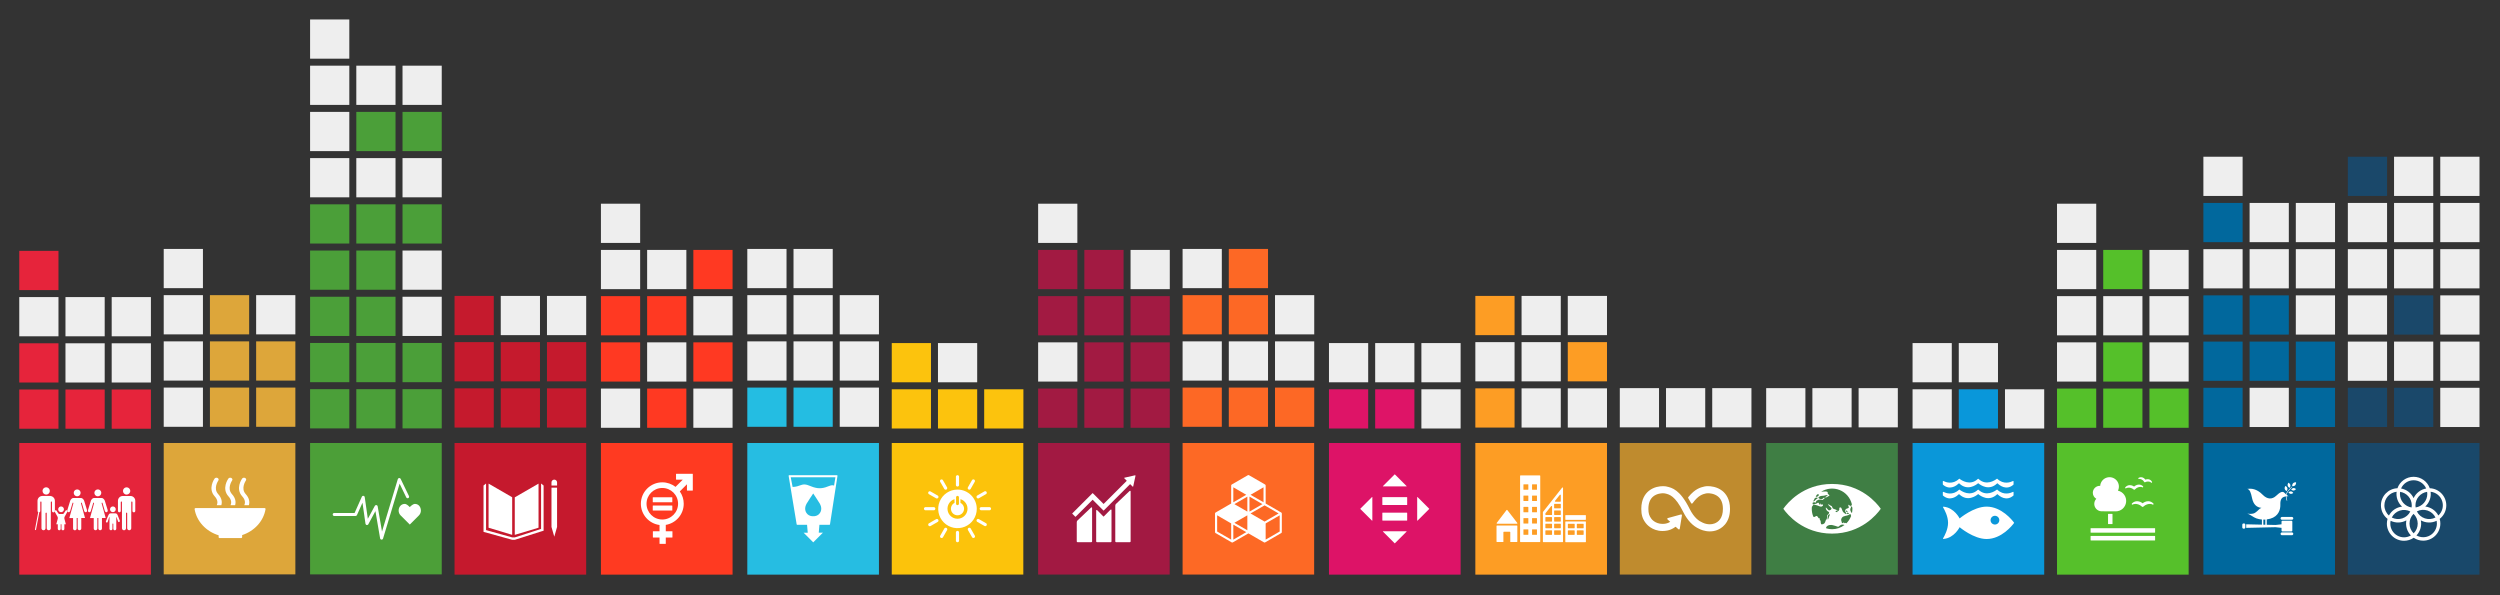 <?xml version="1.0" encoding="UTF-8"?>
<svg width="1298px" height="309px" viewBox="0 0 1298 309" version="1.1" xmlns="http://www.w3.org/2000/svg" xmlns:xlink="http://www.w3.org/1999/xlink">
    <rect x="0" y="0" width="1298" height="309" fill="#333333" stroke="none"/>
    <!-- Generator: Sketch 51.3 (57544) - http://www.bohemiancoding.com/sketch -->
    <title>Artboard</title>
    <desc>Created with Sketch.</desc>
    <defs></defs>
    <g id="Artboard" stroke="none" stroke-width="1" fill="none" fill-rule="evenodd">
        <g id="Rectangle-path" transform="translate(85, 201.232)" fill-rule="nonzero">
            <rect fill="#EEEEEE" x="0" y="0" width="20.363" height="20.363"></rect>
            <rect fill="#DDA63A" x="23.994" y="0" width="20.363" height="20.363"></rect>
            <rect fill="#DDA63A" x="47.988" y="0" width="20.363" height="20.363"></rect>
        </g>
        <g id="Rectangle-path" transform="translate(85, 177.238)" fill-rule="nonzero">
            <rect fill="#EEEEEE" x="0" y="0" width="20.363" height="20.363"></rect>
            <rect fill="#DDA63A" x="23.994" y="0" width="20.363" height="20.363"></rect>
            <rect fill="#DDA63A" x="47.988" y="0" width="20.363" height="20.363"></rect>
        </g>
        <g id="Rectangle-path" transform="translate(85, 153.243)" fill-rule="nonzero">
            <rect fill="#EEEEEE" x="0" y="0" width="20.363" height="20.363"></rect>
            <rect fill="#DDA63A" x="23.994" y="0" width="20.363" height="20.363"></rect>
            <rect fill="#EEEEEE" x="47.988" y="0" width="20.363" height="20.363"></rect>
        </g>
        <g id="Rectangle-path" transform="translate(85, 129.249)" fill="#EEEEEE" fill-rule="nonzero">
            <rect x="0" y="0" width="20.363" height="20.363"></rect>
        </g>
        <g id="Rectangle-path" transform="translate(161, 202.061)" fill="#4B9F39" fill-rule="nonzero">
            <rect x="0" y="0" width="20.363" height="20.363"></rect>
            <rect x="23.994" y="0" width="20.363" height="20.363"></rect>
            <rect x="47.988" y="0" width="20.363" height="20.363"></rect>
        </g>
        <g id="Rectangle-path" transform="translate(161, 178.066)" fill="#4B9F39" fill-rule="nonzero">
            <rect x="0" y="0" width="20.363" height="20.363"></rect>
            <rect x="23.994" y="0" width="20.363" height="20.363"></rect>
            <rect x="47.988" y="0" width="20.363" height="20.363"></rect>
        </g>
        <g id="Rectangle-path" transform="translate(161, 154.072)" fill-rule="nonzero">
            <rect fill="#4B9F39" x="0" y="0" width="20.363" height="20.363"></rect>
            <rect fill="#4B9F39" x="23.994" y="0" width="20.363" height="20.363"></rect>
            <rect fill="#EEEEEE" x="47.988" y="0" width="20.363" height="20.363"></rect>
        </g>
        <g id="Rectangle-path" transform="translate(161, 130.078)" fill-rule="nonzero">
            <rect fill="#4B9F39" x="0" y="0" width="20.363" height="20.363"></rect>
            <rect fill="#4B9F39" x="23.994" y="0" width="20.363" height="20.363"></rect>
            <rect fill="#EEEEEE" x="47.988" y="0" width="20.363" height="20.363"></rect>
        </g>
        <g id="Rectangle-path" transform="translate(161, 106.084)" fill="#4B9F39" fill-rule="nonzero">
            <rect x="0" y="0" width="20.363" height="20.363"></rect>
            <rect x="23.994" y="0" width="20.363" height="20.363"></rect>
            <rect x="47.988" y="0" width="20.363" height="20.363"></rect>
        </g>
        <g id="Rectangle-path" transform="translate(161, 82.089)" fill="#EEEEEE" fill-rule="nonzero">
            <rect x="0" y="0" width="20.363" height="20.363"></rect>
            <rect x="23.994" y="0" width="20.363" height="20.363"></rect>
            <rect x="47.988" y="0" width="20.363" height="20.363"></rect>
        </g>
        <g id="Rectangle-path" transform="translate(161, 58.095)" fill-rule="nonzero">
            <rect fill="#EEEEEE" x="0" y="0" width="20.363" height="20.363"></rect>
            <rect fill="#4B9F39" x="23.994" y="0" width="20.363" height="20.363"></rect>
            <rect fill="#4B9F39" x="47.988" y="0" width="20.363" height="20.363"></rect>
        </g>
        <g id="Rectangle-path" transform="translate(161, 34.101)" fill="#EEEEEE" fill-rule="nonzero">
            <rect x="0" y="0" width="20.363" height="20.363"></rect>
            <rect x="23.994" y="0" width="20.363" height="20.363"></rect>
            <rect x="47.988" y="0" width="20.363" height="20.363"></rect>
        </g>
        <g id="Rectangle-path" transform="translate(161, 10.107)" fill="#EEEEEE" fill-rule="nonzero">
            <rect x="0" y="0" width="20.363" height="20.363"></rect>
        </g>
        <g id="Rectangle-path" transform="translate(236, 201.629)" fill="#C51A2D" fill-rule="nonzero">
            <rect x="0" y="0" width="20.363" height="20.363"></rect>
            <rect x="23.994" y="0" width="20.363" height="20.363"></rect>
            <rect x="47.988" y="0" width="20.363" height="20.363"></rect>
        </g>
        <g id="Rectangle-path" transform="translate(236, 177.635)" fill="#C51A2D" fill-rule="nonzero">
            <rect x="0" y="0" width="20.363" height="20.363"></rect>
            <rect x="23.994" y="0" width="20.363" height="20.363"></rect>
            <rect x="47.988" y="0" width="20.363" height="20.363"></rect>
        </g>
        <g id="Rectangle-path" transform="translate(236, 153.641)" fill-rule="nonzero">
            <rect fill="#C51A2D" x="0" y="0" width="20.363" height="20.363"></rect>
            <rect fill="#EEEEEE" x="23.994" y="0" width="20.363" height="20.363"></rect>
            <rect fill="#EEEEEE" x="47.988" y="0" width="20.363" height="20.363"></rect>
        </g>
        <g id="Rectangle-path" transform="translate(312, 201.742)" fill-rule="nonzero">
            <rect fill="#EEEEEE" x="0" y="0" width="20.363" height="20.363"></rect>
            <rect fill="#FF3922" x="23.994" y="0" width="20.363" height="20.363"></rect>
            <rect fill="#EEEEEE" x="47.988" y="0" width="20.363" height="20.363"></rect>
        </g>
        <g id="Rectangle-path" transform="translate(312, 177.748)" fill-rule="nonzero">
            <rect fill="#FF3922" x="0" y="0" width="20.363" height="20.363"></rect>
            <rect fill="#EEEEEE" x="23.994" y="0" width="20.363" height="20.363"></rect>
            <rect fill="#FF3922" x="47.988" y="0" width="20.363" height="20.363"></rect>
        </g>
        <g id="Rectangle-path" transform="translate(312, 153.754)" fill-rule="nonzero">
            <rect fill="#FF3922" x="0" y="0" width="20.363" height="20.363"></rect>
            <rect fill="#FF3922" x="23.994" y="0" width="20.363" height="20.363"></rect>
            <rect fill="#EEEEEE" x="47.988" y="0" width="20.363" height="20.363"></rect>
        </g>
        <g id="Rectangle-path" transform="translate(312, 129.76)" fill-rule="nonzero">
            <rect fill="#EEEEEE" x="0" y="0" width="20.363" height="20.363"></rect>
            <rect fill="#EEEEEE" x="23.994" y="0" width="20.363" height="20.363"></rect>
            <rect fill="#FF3922" x="47.988" y="0" width="20.363" height="20.363"></rect>
        </g>
        <g id="Rectangle-path" transform="translate(312, 105.765)" fill="#EEEEEE" fill-rule="nonzero">
            <rect x="0" y="0" width="20.363" height="20.363"></rect>
        </g>
        <g id="Rectangle-path" transform="translate(388, 201.232)" fill-rule="nonzero">
            <rect fill="#24BDE2" x="0" y="0" width="20.363" height="20.363"></rect>
            <rect fill="#24BDE2" x="23.994" y="0" width="20.363" height="20.363"></rect>
            <rect fill="#EEEEEE" x="47.988" y="0" width="20.363" height="20.363"></rect>
        </g>
        <g id="Rectangle-path" transform="translate(388, 177.238)" fill="#EEEEEE" fill-rule="nonzero">
            <rect x="0" y="0" width="20.363" height="20.363"></rect>
            <rect x="23.994" y="0" width="20.363" height="20.363"></rect>
            <rect x="47.988" y="0" width="20.363" height="20.363"></rect>
        </g>
        <g id="Rectangle-path" transform="translate(388, 153.243)" fill="#EEEEEE" fill-rule="nonzero">
            <rect x="0" y="0" width="20.363" height="20.363"></rect>
            <rect x="23.994" y="0" width="20.363" height="20.363"></rect>
            <rect x="47.988" y="0" width="20.363" height="20.363"></rect>
        </g>
        <g id="Rectangle-path" transform="translate(388, 129.249)" fill="#EEEEEE" fill-rule="nonzero">
            <rect x="0" y="0" width="20.363" height="20.363"></rect>
            <rect x="23.994" y="0" width="20.363" height="20.363"></rect>
        </g>
        <g id="Rectangle-path" transform="translate(463, 202.119)" fill="#FCC30D" fill-rule="nonzero">
            <rect x="0" y="0" width="20.363" height="20.363"></rect>
            <rect x="23.994" y="0" width="20.363" height="20.363"></rect>
            <rect x="47.988" y="0" width="20.363" height="20.363"></rect>
        </g>
        <g id="Rectangle-path" transform="translate(463, 178.125)" fill-rule="nonzero">
            <rect fill="#FCC30D" x="0" y="0" width="20.363" height="20.363"></rect>
            <rect fill="#EEEEEE" x="23.994" y="0" width="20.363" height="20.363"></rect>
        </g>
        <g id="Rectangle-path" transform="translate(539, 201.742)" fill="#A21A42" fill-rule="nonzero">
            <rect x="0" y="0" width="20.363" height="20.363"></rect>
            <rect x="23.994" y="0" width="20.363" height="20.363"></rect>
            <rect x="47.988" y="0" width="20.363" height="20.363"></rect>
        </g>
        <g id="Rectangle-path" transform="translate(539, 177.748)" fill-rule="nonzero">
            <rect fill="#EEEEEE" x="0" y="0" width="20.363" height="20.363"></rect>
            <rect fill="#A21A42" x="23.994" y="0" width="20.363" height="20.363"></rect>
            <rect fill="#A21A42" x="47.988" y="0" width="20.363" height="20.363"></rect>
        </g>
        <g id="Rectangle-path" transform="translate(539, 153.754)" fill="#A21A42" fill-rule="nonzero">
            <rect x="0" y="0" width="20.363" height="20.363"></rect>
            <rect x="23.994" y="0" width="20.363" height="20.363"></rect>
            <rect x="47.988" y="0" width="20.363" height="20.363"></rect>
        </g>
        <g id="Rectangle-path" transform="translate(539, 129.76)" fill-rule="nonzero">
            <rect fill="#A21A42" x="0" y="0" width="20.363" height="20.363"></rect>
            <rect fill="#A21A42" x="23.994" y="0" width="20.363" height="20.363"></rect>
            <rect fill="#EEEEEE" x="47.988" y="0" width="20.363" height="20.363"></rect>
        </g>
        <g id="Rectangle-path" transform="translate(539, 105.765)" fill="#EEEEEE" fill-rule="nonzero">
            <rect x="0" y="0" width="20.363" height="20.363"></rect>
        </g>
        <g id="Rectangle-path" transform="translate(614, 201.232)" fill="#FD6825" fill-rule="nonzero">
            <rect x="0" y="0" width="20.363" height="20.363"></rect>
            <rect x="23.994" y="0" width="20.363" height="20.363"></rect>
            <rect x="47.988" y="0" width="20.363" height="20.363"></rect>
        </g>
        <g id="Rectangle-path" transform="translate(614, 177.238)" fill="#EEEEEE" fill-rule="nonzero">
            <rect x="0" y="0" width="20.363" height="20.363"></rect>
            <rect x="23.994" y="0" width="20.363" height="20.363"></rect>
            <rect x="47.988" y="0" width="20.363" height="20.363"></rect>
        </g>
        <g id="Rectangle-path" transform="translate(614, 153.243)" fill-rule="nonzero">
            <rect fill="#FD6825" x="0" y="0" width="20.363" height="20.363"></rect>
            <rect fill="#FD6825" x="23.994" y="0" width="20.363" height="20.363"></rect>
            <rect fill="#EEEEEE" x="47.988" y="0" width="20.363" height="20.363"></rect>
        </g>
        <g id="Rectangle-path" transform="translate(614, 129.249)" fill-rule="nonzero">
            <rect fill="#EEEEEE" x="0" y="0" width="20.363" height="20.363"></rect>
            <rect fill="#FD6825" x="23.994" y="0" width="20.363" height="20.363"></rect>
        </g>
        <g id="Rectangle-path" transform="translate(690, 202.119)" fill-rule="nonzero">
            <rect fill="#DE1467" x="0" y="0" width="20.363" height="20.363"></rect>
            <rect fill="#DE1467" x="23.994" y="0" width="20.363" height="20.363"></rect>
            <rect fill="#EEEEEE" x="47.988" y="0" width="20.363" height="20.363"></rect>
        </g>
        <g id="Rectangle-path" transform="translate(690, 178.125)" fill="#EEEEEE" fill-rule="nonzero">
            <rect x="0" y="0" width="20.363" height="20.363"></rect>
            <rect x="23.994" y="0" width="20.363" height="20.363"></rect>
            <rect x="47.988" y="0" width="20.363" height="20.363"></rect>
        </g>
        <g id="Rectangle-path" transform="translate(766, 201.629)" fill-rule="nonzero">
            <rect fill="#FD9D24" x="0" y="0" width="20.363" height="20.363"></rect>
            <rect fill="#EEEEEE" x="23.994" y="0" width="20.363" height="20.363"></rect>
            <rect fill="#EEEEEE" x="47.988" y="0" width="20.363" height="20.363"></rect>
        </g>
        <g id="Rectangle-path" transform="translate(766, 177.635)" fill-rule="nonzero">
            <rect fill="#EEEEEE" x="0" y="0" width="20.363" height="20.363"></rect>
            <rect fill="#EEEEEE" x="23.994" y="0" width="20.363" height="20.363"></rect>
            <rect fill="#FD9D24" x="47.988" y="0" width="20.363" height="20.363"></rect>
        </g>
        <g id="Rectangle-path" transform="translate(766, 153.641)" fill-rule="nonzero">
            <rect fill="#FD9D24" x="0" y="0" width="20.363" height="20.363"></rect>
            <rect fill="#EEEEEE" x="23.994" y="0" width="20.363" height="20.363"></rect>
            <rect fill="#EEEEEE" x="47.988" y="0" width="20.363" height="20.363"></rect>
        </g>
        <g id="Rectangle-path" transform="translate(841, 201.516)" fill="#EEEEEE" fill-rule="nonzero">
            <rect x="0" y="0" width="20.363" height="20.363"></rect>
            <rect x="23.994" y="0" width="20.363" height="20.363"></rect>
            <rect x="47.988" y="0" width="20.363" height="20.363"></rect>
        </g>
        <g id="Rectangle-path" transform="translate(917, 201.516)" fill="#EEEEEE" fill-rule="nonzero">
            <rect x="0" y="0" width="20.363" height="20.363"></rect>
            <rect x="23.994" y="0" width="20.363" height="20.363"></rect>
            <rect x="47.988" y="0" width="20.363" height="20.363"></rect>
        </g>
        <g id="Rectangle-path" transform="translate(993, 202.119)" fill-rule="nonzero">
            <rect fill="#EEEEEE" x="0" y="0" width="20.363" height="20.363"></rect>
            <rect fill="#0997DA" x="23.994" y="0" width="20.363" height="20.363"></rect>
            <rect fill="#EEEEEE" x="47.988" y="0" width="20.363" height="20.363"></rect>
        </g>
        <g id="Rectangle-path" transform="translate(993, 178.125)" fill="#EEEEEE" fill-rule="nonzero">
            <rect x="0" y="0" width="20.363" height="20.363"></rect>
            <rect x="23.994" y="0" width="20.363" height="20.363"></rect>
        </g>
        <g id="Rectangle-path" transform="translate(1068, 201.742)" fill="#55C02A" fill-rule="nonzero">
            <rect x="0" y="0" width="20.363" height="20.363"></rect>
            <rect x="23.994" y="0" width="20.363" height="20.363"></rect>
            <rect x="47.988" y="0" width="20.363" height="20.363"></rect>
        </g>
        <g id="Rectangle-path" transform="translate(1068, 177.748)" fill-rule="nonzero">
            <rect fill="#EEEEEE" x="0" y="0" width="20.363" height="20.363"></rect>
            <rect fill="#55C02A" x="23.994" y="0" width="20.363" height="20.363"></rect>
            <rect fill="#EEEEEE" x="47.988" y="0" width="20.363" height="20.363"></rect>
        </g>
        <g id="Rectangle-path" transform="translate(1068, 153.754)" fill="#EEEEEE" fill-rule="nonzero">
            <rect x="0" y="0" width="20.363" height="20.363"></rect>
            <rect x="23.994" y="0" width="20.363" height="20.363"></rect>
            <rect x="47.988" y="0" width="20.363" height="20.363"></rect>
        </g>
        <g id="Rectangle-path" transform="translate(1068, 129.76)" fill-rule="nonzero">
            <rect fill="#EEEEEE" x="0" y="0" width="20.363" height="20.363"></rect>
            <rect fill="#55C02A" x="23.994" y="0" width="20.363" height="20.363"></rect>
            <rect fill="#EEEEEE" x="47.988" y="0" width="20.363" height="20.363"></rect>
        </g>
        <g id="Rectangle-path" transform="translate(1068, 105.765)" fill="#EEEEEE" fill-rule="nonzero">
            <rect x="0" y="0" width="20.363" height="20.363"></rect>
        </g>
        <g id="Rectangle-path" transform="translate(1144, 201.345)" fill-rule="nonzero">
            <rect fill="#01689D" x="0" y="0" width="20.363" height="20.363"></rect>
            <rect fill="#EEEEEE" x="23.994" y="0" width="20.363" height="20.363"></rect>
            <rect fill="#01689D" x="47.988" y="0" width="20.363" height="20.363"></rect>
        </g>
        <g id="Rectangle-path" transform="translate(1144, 177.351)" fill="#01689D" fill-rule="nonzero">
            <rect x="0" y="0" width="20.363" height="20.363"></rect>
            <rect x="23.994" y="0" width="20.363" height="20.363"></rect>
            <rect x="47.988" y="0" width="20.363" height="20.363"></rect>
        </g>
        <g id="Rectangle-path" transform="translate(1144, 153.356)" fill-rule="nonzero">
            <rect fill="#01689D" x="0" y="0" width="20.363" height="20.363"></rect>
            <rect fill="#01689D" x="23.994" y="0" width="20.363" height="20.363"></rect>
            <rect fill="#EEEEEE" x="47.988" y="0" width="20.363" height="20.363"></rect>
        </g>
        <g id="Rectangle-path" transform="translate(1144, 129.362)" fill="#EEEEEE" fill-rule="nonzero">
            <rect x="0" y="0" width="20.363" height="20.363"></rect>
            <rect x="23.994" y="0" width="20.363" height="20.363"></rect>
            <rect x="47.988" y="0" width="20.363" height="20.363"></rect>
        </g>
        <g id="Rectangle-path" transform="translate(1144, 105.368)" fill-rule="nonzero">
            <rect fill="#01689D" x="0" y="0" width="20.363" height="20.363"></rect>
            <rect fill="#EEEEEE" x="23.994" y="0" width="20.363" height="20.363"></rect>
            <rect fill="#EEEEEE" x="47.988" y="0" width="20.363" height="20.363"></rect>
        </g>
        <g id="Rectangle-path" transform="translate(1144, 81.374)" fill="#EEEEEE" fill-rule="nonzero">
            <rect x="0" y="0" width="20.363" height="20.363"></rect>
        </g>
        <g id="Rectangle-path" transform="translate(1219, 201.345)" fill-rule="nonzero">
            <rect fill="#1A486A" x="0" y="0" width="20.363" height="20.363"></rect>
            <rect fill="#1A486A" x="23.994" y="0" width="20.363" height="20.363"></rect>
            <rect fill="#EEEEEE" x="47.988" y="0" width="20.363" height="20.363"></rect>
        </g>
        <g id="Rectangle-path" transform="translate(1219, 177.351)" fill="#EEEEEE" fill-rule="nonzero">
            <rect x="0" y="0" width="20.363" height="20.363"></rect>
            <rect x="23.994" y="0" width="20.363" height="20.363"></rect>
            <rect x="47.988" y="0" width="20.363" height="20.363"></rect>
        </g>
        <g id="Rectangle-path" transform="translate(1219, 153.356)" fill-rule="nonzero">
            <rect fill="#EEEEEE" x="0" y="0" width="20.363" height="20.363"></rect>
            <rect fill="#1A486A" x="23.994" y="0" width="20.363" height="20.363"></rect>
            <rect fill="#EEEEEE" x="47.988" y="0" width="20.363" height="20.363"></rect>
        </g>
        <g id="Rectangle-path" transform="translate(1219, 129.362)" fill="#EEEEEE" fill-rule="nonzero">
            <rect x="0" y="0" width="20.363" height="20.363"></rect>
            <rect x="23.994" y="0" width="20.363" height="20.363"></rect>
            <rect x="47.988" y="0" width="20.363" height="20.363"></rect>
        </g>
        <g id="Rectangle-path" transform="translate(1219, 105.368)" fill="#EEEEEE" fill-rule="nonzero">
            <rect x="0" y="0" width="20.363" height="20.363"></rect>
            <rect x="23.994" y="0" width="20.363" height="20.363"></rect>
            <rect x="47.988" y="0" width="20.363" height="20.363"></rect>
        </g>
        <g id="Rectangle-path" transform="translate(1219, 81.374)" fill-rule="nonzero">
            <rect fill="#1A486A" x="0" y="0" width="20.363" height="20.363"></rect>
            <rect fill="#EEEEEE" x="23.994" y="0" width="20.363" height="20.363"></rect>
            <rect fill="#EEEEEE" x="47.988" y="0" width="20.363" height="20.363"></rect>
        </g>
        <g id="Rectangle-path" transform="translate(10, 202.232)" fill="#E6243B" fill-rule="nonzero">
            <rect x="0" y="0" width="20.363" height="20.363"></rect>
            <rect x="23.994" y="0" width="20.363" height="20.363"></rect>
            <rect x="47.988" y="0" width="20.363" height="20.363"></rect>
        </g>
        <g id="Rectangle-path" transform="translate(10, 178.238)" fill-rule="nonzero">
            <rect fill="#E6243B" x="0" y="0" width="20.363" height="20.363"></rect>
            <rect fill="#EEEEEE" x="23.994" y="0" width="20.363" height="20.363"></rect>
            <rect fill="#EEEEEE" x="47.988" y="0" width="20.363" height="20.363"></rect>
        </g>
        <g id="Rectangle-path" transform="translate(10, 154.243)" fill="#EEEEEE" fill-rule="nonzero">
            <rect x="0" y="0" width="20.363" height="20.363"></rect>
            <rect x="23.994" y="0" width="20.363" height="20.363"></rect>
            <rect x="47.988" y="0" width="20.363" height="20.363"></rect>
        </g>
        <g id="Rectangle-path" transform="translate(10, 130.249)" fill="#E6243B" fill-rule="nonzero">
            <rect x="0" y="0" width="20.363" height="20.363"></rect>
        </g>
        <g id="Group-3" transform="translate(10, 230)" fill-rule="nonzero">
            <rect id="Rectangle-path" fill="#E5243B" x="0" y="0" width="68.35" height="68.35"></rect>
            <g id="Group-2" transform="translate(8.079, 22.938)" fill="#FFFFFF">
                <g id="Group" transform="translate(43.16, 0.043)">
                    <path d="M2.606,1.92 C2.607,0.876 3.454,0.03 4.498,0.03 C5.542,0.03 6.388,0.876 6.389,1.92 C6.389,2.964 5.544,3.811 4.499,3.813 C3.454,3.813 2.607,2.965 2.606,1.92" id="Shape"></path>
                    <path d="M6.709,4.542 C8.007,4.662 9,5.751 8.998,7.055 L8.998,12.303 C8.998,12.708 8.67,13.036 8.265,13.036 C7.86,13.036 7.531,12.708 7.531,12.303 L7.531,7.795 C7.531,7.626 7.483,7.398 7.174,7.398 C6.96,7.398 6.916,7.624 6.908,7.768 L6.908,21.27 C6.908,21.852 6.436,22.324 5.853,22.324 C5.271,22.324 4.799,21.852 4.799,21.27 L4.799,13.49 C4.799,13.403 4.767,13.181 4.499,13.181 C4.231,13.181 4.198,13.403 4.195,13.49 L4.195,21.27 C4.205,21.653 4.006,22.011 3.676,22.205 C3.346,22.399 2.937,22.399 2.607,22.205 C2.277,22.011 2.078,21.653 2.088,21.27 L2.088,7.768 C2.081,7.624 2.035,7.398 1.823,7.398 C1.513,7.398 1.465,7.626 1.465,7.795 L1.465,12.303 C1.448,12.695 1.125,13.005 0.733,13.005 C0.34,13.005 0.017,12.695 -2.15417129e-14,12.303 L-2.15417129e-14,7.055 C-0,5.75 0.994,4.661 2.293,4.542 C2.338,4.535 2.384,4.531 2.43,4.53 L6.562,4.53 C6.61,4.531 6.658,4.535 6.706,4.542" id="Shape"></path>
                </g>
                <g id="Group" transform="translate(27.576, 1.137)">
                    <path d="M6.938,1.82 C6.937,1.096 6.5,0.442 5.831,0.165 C5.161,-0.112 4.391,0.042 3.879,0.555 C3.366,1.068 3.214,1.838 3.491,2.508 C3.769,3.177 4.423,3.613 5.147,3.612 C6.137,3.612 6.938,2.809 6.938,1.82" id="Shape"></path>
                    <path d="M1.537,5.878 L0.047,10.731 C0.047,10.731 -0.218,11.62 0.536,11.842 C1.29,12.064 1.514,11.196 1.514,11.196 L2.715,7.149 C2.715,7.149 2.783,6.838 3.014,6.905 C3.245,6.973 3.161,7.305 3.161,7.305 L1.07,14.892 L3.014,14.892 L3.014,20.324 C3.028,20.829 3.442,21.232 3.948,21.232 C4.453,21.232 4.867,20.829 4.881,20.324 L4.881,14.886 L5.411,14.886 L5.411,20.318 C5.425,20.824 5.839,21.227 6.345,21.227 C6.851,21.227 7.266,20.824 7.279,20.318 L7.279,14.886 L9.222,14.886 L7.134,7.299 C7.134,7.299 7.046,6.972 7.279,6.903 C7.513,6.835 7.579,7.147 7.579,7.147 L8.78,11.194 C8.78,11.194 9.008,12.062 9.757,11.84 C10.506,11.617 10.246,10.731 10.246,10.731 L8.756,5.878 C8.756,5.878 8.225,4.476 7.048,4.476 L3.249,4.476 C2.07,4.476 1.54,5.878 1.54,5.878" id="Shape"></path>
                </g>
                <g id="Group" transform="translate(16.845, 1.137)">
                    <path d="M6.937,1.82 C6.936,0.831 6.134,0.029 5.145,0.029 C4.155,0.03 3.354,0.832 3.354,1.822 C3.354,2.811 4.157,3.613 5.146,3.612 C6.135,3.612 6.937,2.809 6.937,1.82" id="Shape"></path>
                    <path d="M1.535,5.878 L0.046,10.731 C0.046,10.731 -0.22,11.62 0.534,11.842 C1.289,12.064 1.513,11.196 1.513,11.196 L2.713,7.149 C2.713,7.149 2.778,6.838 3.013,6.905 C3.247,6.973 3.158,7.305 3.158,7.305 L1.069,14.892 L3.013,14.892 L3.013,20.324 C3.013,20.84 3.431,21.258 3.947,21.258 C4.462,21.258 4.88,20.84 4.88,20.324 L4.88,14.886 L5.411,14.886 L5.411,20.318 C5.424,20.823 5.838,21.226 6.344,21.226 C6.85,21.226 7.264,20.823 7.277,20.318 L7.277,14.886 L9.222,14.886 L7.133,7.299 C7.133,7.299 7.044,6.966 7.277,6.899 C7.51,6.832 7.577,7.143 7.577,7.143 L8.778,11.19 C8.778,11.19 9.006,12.058 9.756,11.835 C10.505,11.613 10.244,10.731 10.244,10.731 L8.754,5.878 C8.754,5.878 8.223,4.476 7.046,4.476 L3.247,4.476 C2.07,4.476 1.535,5.878 1.535,5.878" id="Shape"></path>
                </g>
                <g id="Group" transform="translate(36.872, 9.954)">
                    <path d="M3.659,3.031 C4.483,3.031 5.151,2.364 5.151,1.54 C5.151,0.717 4.484,0.049 3.66,0.049 C2.837,0.048 2.169,0.715 2.168,1.539 C2.167,1.934 2.324,2.314 2.604,2.594 C2.884,2.874 3.264,3.032 3.659,3.031" id="Shape"></path>
                    <path d="M0.084,7.664 C0.011,7.838 -0.049,8.211 0.301,8.369 C0.712,8.558 0.94,8.164 0.94,8.164 L1.751,5.579 C1.751,5.579 1.892,5.406 1.892,5.585 L1.892,11.671 L1.895,11.671 C1.908,12.085 2.247,12.414 2.661,12.414 C3.074,12.414 3.413,12.085 3.426,11.671 L3.426,9.266 C3.426,9.266 3.381,8.924 3.655,8.924 C3.929,8.924 3.886,9.266 3.886,9.266 L3.886,11.669 C3.886,12.092 4.23,12.436 4.653,12.436 C5.077,12.436 5.42,12.092 5.42,11.669 L5.42,5.582 C5.42,5.403 5.514,5.531 5.514,5.531 L6.15,7.301 C6.15,7.301 6.424,8.092 6.511,8.127 C6.649,8.184 6.805,8.185 6.944,8.127 C7.082,8.07 7.193,7.96 7.25,7.821 C7.327,7.641 7.305,7.434 7.19,7.274 L7.195,7.269 C7.177,7.212 6.245,4.927 6.136,4.607 C5.799,3.625 5.187,3.633 4.598,3.617 C4.009,3.601 3.655,3.617 3.655,3.617 C3.655,3.617 3.279,3.602 2.5,3.625 C1.722,3.647 1.475,4.048 0.62,6.253 C0.498,6.571 0.084,7.598 0.079,7.66 L0.084,7.664 Z" id="Shape"></path>
                </g>
                <g id="Group" transform="translate(0.031, 0.043)">
                    <path d="M5.855,3.813 C6.621,3.813 7.311,3.353 7.605,2.646 C7.898,1.938 7.737,1.124 7.196,0.582 C6.655,0.041 5.841,-0.122 5.133,0.171 C4.426,0.464 3.964,1.154 3.964,1.92 C3.965,2.964 4.811,3.81 5.855,3.813 Z" id="Shape"></path>
                    <path d="M8.08,4.532 C8.03,4.522 7.98,4.515 7.929,4.511 L3.793,4.511 C3.747,4.515 3.702,4.522 3.657,4.532 C2.357,4.656 1.364,5.749 1.367,7.055 L1.367,12.303 C1.365,12.573 1.513,12.822 1.75,12.95 C1.74,12.97 1.731,12.991 1.726,13.014 L0.044,21.92 C0.03,21.992 0.045,22.067 0.086,22.128 C0.128,22.189 0.192,22.231 0.265,22.244 C0.281,22.247 0.299,22.249 0.316,22.249 C0.45,22.249 0.565,22.154 0.589,22.022 L2.269,13.116 C2.272,13.082 2.269,13.047 2.259,13.013 C2.582,12.929 2.806,12.636 2.802,12.303 L2.802,7.795 C2.802,7.626 2.847,7.398 3.156,7.398 C3.369,7.398 3.417,7.624 3.417,7.768 L3.417,21.27 C3.417,21.855 3.892,22.329 4.477,22.329 C5.062,22.329 5.536,21.855 5.536,21.27 L5.536,13.49 C5.535,13.406 5.569,13.327 5.629,13.27 C5.69,13.213 5.772,13.185 5.855,13.192 C6.123,13.192 6.151,13.403 6.151,13.49 L6.151,21.27 C6.151,21.855 6.625,22.329 7.21,22.329 C7.795,22.329 8.27,21.855 8.27,21.27 L8.27,7.768 C8.27,7.624 8.32,7.398 8.531,7.398 C8.842,7.398 8.885,7.626 8.885,7.795 L8.885,12.303 C8.885,12.718 9.221,13.055 9.637,13.055 C10.052,13.055 10.389,12.718 10.389,12.303 L10.389,7.055 C10.382,5.746 9.384,4.655 8.08,4.532 Z" id="Shape"></path>
                </g>
                <g id="Group" transform="translate(10.284, 9.954)">
                    <path d="M5.137,5.496 L6.521,2.984 C6.521,2.984 6.688,2.623 6.688,2.537 C6.684,2.296 6.523,2.086 6.292,2.02 C6.06,1.954 5.813,2.047 5.682,2.249 L5.676,2.249 C5.632,2.287 4.936,3.523 4.706,3.753 C4.463,3.998 4.245,3.968 4.245,3.968 L2.438,3.968 C2.438,3.968 2.219,3.998 1.977,3.753 C1.745,3.523 1.052,2.286 1.007,2.249 L1.003,2.253 C0.872,2.055 0.627,1.964 0.398,2.029 C0.169,2.093 0.008,2.299 5.68434189e-14,2.536 C0.008,2.618 0.026,2.698 0.053,2.775 L1.554,5.496 C1.605,5.609 1.635,5.731 1.642,5.855 L1.642,6.391 L0.854,9.296 L1.64,9.296 L1.64,11.688 L1.651,11.688 C1.655,12.098 1.988,12.428 2.398,12.428 C2.806,12.432 3.14,12.105 3.144,11.697 L3.144,9.392 C3.122,9.365 3.113,9.33 3.118,9.296 L3.562,9.296 C3.566,9.328 3.564,9.361 3.554,9.392 L3.554,11.697 C3.554,12.113 3.891,12.449 4.306,12.449 C4.721,12.449 5.058,12.113 5.058,11.697 L5.058,9.296 L5.83,9.296 L5.058,6.374 L5.058,5.855 C5.064,5.732 5.091,5.61 5.137,5.496 Z" id="Shape"></path>
                    <path d="M3.341,3.031 C4.165,3.032 4.833,2.364 4.833,1.541 C4.834,0.717 4.166,0.049 3.343,0.049 C2.519,0.048 1.851,0.715 1.85,1.539 C1.85,1.934 2.006,2.314 2.286,2.594 C2.566,2.874 2.945,3.032 3.341,3.031 Z" id="Shape"></path>
                </g>
            </g>
        </g>
        <g id="TheGlobalGoals_Icons_Color_Goal_2" transform="translate(85, 230)" fill-rule="nonzero">
            <rect id="_Path_" fill="#DDA63A" x="0" y="0" width="68.35" height="68.216"></rect>
            <g id="Group" transform="translate(16, 18)" fill="#FFFFFF">
                <path d="M12.516,29.927 L12.516,30.886 C12.514,30.893 12.513,30.9 12.513,30.908 C12.513,30.915 12.514,30.923 12.516,30.93 C12.526,31.168 12.72,31.357 12.959,31.361 C12.959,31.361 12.965,31.361 12.968,31.361 L12.979,31.361 L24.257,31.361 C24.257,31.361 24.263,31.361 24.266,31.361 L24.277,31.361 C24.523,31.356 24.72,31.157 24.721,30.911 C24.721,30.911 24.721,30.911 24.721,30.911 C24.72,30.91 24.72,30.909 24.721,30.908 L24.721,29.819 C31.068,27.742 35.823,22.609 36.869,16.352 C36.869,16.339 36.873,16.326 36.875,16.315 C36.879,16.294 36.881,16.273 36.881,16.252 C36.881,16.131 36.833,16.015 36.748,15.93 C36.662,15.845 36.546,15.797 36.425,15.797 L0.488,15.797 C0.367,15.797 0.251,15.844 0.165,15.93 C0.079,16.015 0.031,16.131 0.031,16.252 L0.055,16.457 C1.153,22.772 6.038,27.935 12.516,29.927" id="_Path_3"></path>
                <path d="M24.708,0.491 C24.56,0.701 21.085,5.69 24.785,9.723 C26.481,11.574 26.334,13.208 25.85,14.311 L28.222,14.311 C28.7,12.682 28.503,10.639 26.581,8.54 C23.857,5.567 26.616,1.55 26.658,1.488 C26.983,1.029 26.809,0.439 26.273,0.163 C25.737,-0.113 25.038,0.035 24.711,0.491" id="_Path_4"></path>
                <path d="M18.701,14.311 L21.074,14.311 C21.552,12.682 21.355,10.639 19.429,8.54 C16.703,5.567 19.461,1.551 19.504,1.486 C19.828,1.029 19.657,0.439 19.119,0.163 C18.581,-0.113 17.884,0.035 17.559,0.491 C17.41,0.701 13.937,5.69 17.636,9.723 C19.332,11.574 19.184,13.208 18.701,14.311" id="_Path_5"></path>
                <path d="M10.409,0.491 C10.259,0.701 6.786,5.69 10.486,9.723 C12.182,11.575 12.035,13.208 11.552,14.311 L13.924,14.311 C14.402,12.683 14.205,10.64 12.278,8.54 C9.553,5.567 12.312,1.55 12.356,1.486 C12.678,1.029 12.506,0.439 11.968,0.163 C11.43,-0.113 10.734,0.035 10.409,0.491" id="_Path_6"></path>
            </g>
        </g>
        <g id="TheGlobalGoals_Icons_Color_Goal_3" transform="translate(161, 230)" fill-rule="nonzero">
            <rect id="_Path_" fill="#4C9F38" x="0" y="0" width="68.35" height="68.216"></rect>
            <g id="Group" transform="translate(11, 18)" fill="#FFFFFF">
                <path d="M46.528,17.108 C46.528,15.189 45.298,13.629 43.425,13.629 C42.491,13.629 41.363,14.652 40.751,15.279 C40.136,14.65 39.086,13.628 38.153,13.628 C36.285,13.628 34.975,15.184 34.975,17.107 C34.972,18.023 35.328,18.904 35.966,19.563 L40.758,24.353 L45.542,19.568 L45.538,19.565 C46.176,18.906 46.532,18.024 46.528,17.108 Z" id="_Path_3"></path>
                <g id="_Group_" transform="translate(0.716, 0.123)">
                    <path d="M25.413,32.052 L25.364,32.052 C25,32.03 24.698,31.761 24.637,31.401 L22.203,17.253 L18.517,24.075 C18.355,24.373 18.021,24.534 17.687,24.475 C17.352,24.415 17.094,24.149 17.046,23.813 L15.481,12.896 L12.617,19.315 C12.491,19.598 12.209,19.781 11.898,19.782 L0.769,19.782 C0.353,19.757 0.028,19.413 0.028,18.997 C0.028,18.581 0.353,18.238 0.769,18.213 L11.387,18.213 L15.154,9.77 C15.296,9.451 15.633,9.263 15.98,9.311 C16.327,9.358 16.601,9.629 16.651,9.975 L18.265,21.23 L21.901,14.502 C22.06,14.208 22.389,14.047 22.72,14.101 C23.051,14.155 23.312,14.413 23.369,14.742 L25.624,27.844 L33.837,0.614 C33.931,0.304 34.205,0.083 34.529,0.058 C34.852,0.032 35.158,0.208 35.299,0.499 L39.621,9.441 C39.75,9.695 39.731,9.998 39.572,10.234 C39.413,10.469 39.14,10.601 38.856,10.578 C38.572,10.556 38.323,10.382 38.204,10.124 L34.761,3.001 L26.166,31.493 C26.066,31.825 25.76,32.052 25.413,32.052 Z" id="_Path_4"></path>
                </g>
            </g>
        </g>
        <g id="TheGlobalGoals_Icons_Color_Goal_4" transform="translate(236, 230)" fill-rule="nonzero">
            <rect id="Rectangle-path" fill="#C5192D" x="0" y="0" width="68.347" height="68.35"></rect>
            <g id="Group" transform="translate(15, 19)" fill="#FFFFFF">
                <polygon id="Shape" points="14.921 9.172 2.663 2.094 2.663 24.991 14.921 28.689"></polygon>
                <polygon id="Shape" points="16.269 9.218 16.269 28.697 28.607 24.988 28.607 2.094"></polygon>
                <path d="M38.23,1.514 C38.241,0.988 37.967,0.498 37.514,0.232 C37.06,-0.034 36.499,-0.034 36.045,0.232 C35.592,0.498 35.318,0.988 35.329,1.514 L35.329,3.076 L38.23,3.076 L38.23,1.514 Z" id="Shape"></path>
                <polygon id="Shape" points="35.69 24.585 35.329 24.585 36.781 29.654 38.229 24.585 37.869 24.585 38.229 24.585 38.229 4.213 37.869 4.213 37.508 4.213 37.127 4.213 36.405 4.213 36.049 4.213 35.69 4.213 35.329 4.213 35.329 24.585"></polygon>
                <polygon id="Shape" points="31.24 3.077 29.926 2.039 29.926 25.612 16.306 30.013 15.675 30.013 15.55 30.013 14.921 30.013 1.362 26.225 1.362 2.039 0.046 3.077 0.046 27.147 14.859 31.248 15.55 31.248 15.675 31.248 16.367 31.248 30.033 26.909 31.24 26.553"></polygon>
            </g>
        </g>
        <g id="TheGlobalGoals_Icons_Color_Goal_5" transform="translate(312, 230)" fill-rule="nonzero">
            <rect id="Rectangle-path" fill="#FF3A21" x="0" y="0" width="68.347" height="68.35"></rect>
            <g id="Group" transform="translate(20.709, 15.973)" fill="#FFFFFF">
                <path d="M26.885,0.026 L18.391,0.026 C18.331,0.027 18.283,0.075 18.283,0.135 L18.283,2.957 C18.283,3.017 18.331,3.065 18.391,3.065 L21.773,3.065 L18.017,6.825 C16.063,5.284 13.647,4.447 11.158,4.449 C5.024,4.449 0.032,9.438 0.032,15.575 C0.032,21.223 4.264,25.896 9.722,26.605 L9.722,29.857 L6.373,29.857 C6.344,29.857 6.316,29.868 6.296,29.888 C6.275,29.908 6.264,29.936 6.264,29.965 L6.264,32.99 C6.263,33.019 6.275,33.047 6.296,33.068 C6.316,33.088 6.344,33.099 6.373,33.098 L9.722,33.098 L9.722,36.294 C9.722,36.323 9.733,36.35 9.754,36.37 C9.774,36.391 9.801,36.402 9.83,36.402 L12.854,36.402 C12.883,36.402 12.91,36.391 12.931,36.37 C12.951,36.35 12.963,36.323 12.963,36.294 L12.963,33.096 L16.312,33.096 C16.341,33.096 16.368,33.084 16.389,33.064 C16.409,33.044 16.42,33.016 16.42,32.988 L16.42,29.962 C16.42,29.933 16.408,29.906 16.388,29.886 C16.368,29.866 16.341,29.855 16.312,29.855 L12.963,29.855 L12.963,26.549 C18.242,25.683 22.282,21.092 22.282,15.572 C22.284,13.28 21.574,11.044 20.25,9.173 L23.953,5.468 L23.953,8.627 C23.954,8.687 24.003,8.736 24.063,8.735 L26.885,8.735 C26.946,8.736 26.995,8.687 26.996,8.627 L26.996,0.137 C26.995,0.108 26.984,0.08 26.963,0.06 C26.942,0.039 26.914,0.028 26.885,0.028 M11.158,23.762 C6.635,23.762 2.968,20.095 2.968,15.572 C2.968,11.049 6.635,7.382 11.158,7.382 C15.681,7.382 19.348,11.049 19.348,15.572 C19.343,20.093 15.679,23.757 11.158,23.762" id="Shape"></path>
                <path d="M16.243,12.211 L6.31,12.211 C6.254,12.208 6.206,12.251 6.202,12.308 L6.202,14.712 C6.203,14.74 6.215,14.766 6.235,14.784 C6.256,14.803 6.283,14.812 6.31,14.811 L16.243,14.811 C16.271,14.813 16.298,14.803 16.319,14.785 C16.34,14.766 16.352,14.74 16.353,14.712 L16.353,12.308 C16.349,12.251 16.3,12.208 16.243,12.211" id="Shape"></path>
                <path d="M16.243,16.504 L6.31,16.504 C6.253,16.503 6.205,16.548 6.202,16.605 L6.202,19.01 C6.203,19.037 6.216,19.062 6.236,19.08 C6.256,19.099 6.283,19.108 6.31,19.107 L16.243,19.107 C16.271,19.108 16.298,19.099 16.319,19.081 C16.339,19.063 16.352,19.037 16.353,19.01 L16.353,16.605 C16.35,16.547 16.301,16.502 16.243,16.504" id="Shape"></path>
            </g>
        </g>
        <g id="TheGlobalGoals_Icons_Color_Goal_6" transform="translate(388, 230)" fill-rule="nonzero">
            <rect id="Rectangle-path" fill="#26BDE2" x="0" y="0" width="68.35" height="68.35"></rect>
            <path d="M46.764,16.814 C46.706,16.751 46.625,16.715 46.54,16.716 L21.742,16.716 C21.657,16.713 21.575,16.749 21.52,16.814 C21.464,16.878 21.441,16.965 21.457,17.048 L25.627,42.244 C25.65,42.384 25.771,42.486 25.912,42.487 L31.026,42.487 L31.376,46.588 L29.224,46.588 L34.231,51.594 L39.249,46.576 L37.098,46.576 L37.444,42.489 L42.647,42.489 C42.791,42.49 42.912,42.384 42.931,42.242 L46.827,17.05 C46.841,16.966 46.818,16.88 46.764,16.814 Z M37.18,36.985 C36.376,37.719 35.307,38.092 34.221,38.017 C33.134,38.093 32.063,37.72 31.259,36.985 C29.401,35.129 30.064,32.82 30.712,31.627 C31.111,30.88 33.965,26.593 34.211,26.227 L34.211,26.198 L34.222,26.212 L34.232,26.198 L34.232,26.227 C34.471,26.592 37.33,30.875 37.729,31.627 C38.375,32.82 39.036,35.129 37.18,36.985 Z M45.046,22.115 C44.374,21.819 43.522,21.926 42.705,22.257 C39.629,23.504 37.533,23.952 34.298,22.94 C32.259,22.302 30.352,20.966 28.099,21.778 C26.603,22.316 25.209,22.829 23.519,22.816 L22.543,17.809 L45.748,17.809 L45.046,22.115 Z" id="Shape" fill="#FFFFFF"></path>
        </g>
        <g id="TheGlobalGoals_Icons_Color_Goal_7" transform="translate(463, 230)" fill-rule="nonzero">
            <rect id="_Path_" fill="#FCC30B" x="0" y="0" width="68.306" height="68.308"></rect>
            <g id="Group" transform="translate(16.646, 16.646)" fill="#FFFFFF">
                <path d="M17.486,7.547 C13.436,7.546 9.784,9.984 8.233,13.725 C6.682,17.467 7.538,21.774 10.401,24.638 C13.265,27.502 17.572,28.36 21.313,26.81 C25.055,25.26 27.495,21.609 27.495,17.559 C27.495,12.031 23.015,7.549 17.486,7.547 Z M16.745,11.502 C16.745,11.169 17.079,10.802 17.491,10.802 C17.902,10.802 18.232,11.169 18.232,11.502 L18.232,14.94 C18.232,15.271 17.9,15.635 17.491,15.635 C17.081,15.635 16.745,15.271 16.745,14.94 L16.745,11.502 Z M17.486,22.689 C14.916,22.685 12.733,20.805 12.346,18.264 C11.96,15.722 13.486,13.279 15.939,12.511 L15.939,14.45 C14.535,15.166 13.805,16.752 14.174,18.285 C14.543,19.817 15.916,20.897 17.492,20.894 C19.069,20.892 20.438,19.808 20.802,18.274 C21.167,16.741 20.432,15.157 19.025,14.445 L19.025,12.506 C21.485,13.268 23.019,15.713 22.635,18.259 C22.25,20.805 20.062,22.688 17.486,22.689 Z" id="_Compound_Path_"></path>
                <path d="M5.993,17.471 C5.993,17.017 5.59,16.652 5.223,16.652 L0.839,16.652 C0.469,16.652 0.064,17.019 0.064,17.471 C0.064,17.924 0.469,18.296 0.839,18.296 L5.223,18.296 C5.59,18.296 5.993,17.926 5.993,17.471" id="_Path_3"></path>
                <path d="M34.909,17.471 C34.909,17.017 34.507,16.652 34.14,16.652 L29.756,16.652 C29.387,16.652 28.981,17.019 28.981,17.471 C28.981,17.924 29.387,18.296 29.756,18.296 L34.14,18.296 C34.507,18.296 34.909,17.926 34.909,17.471" id="_Path_4"></path>
                <path d="M17.486,5.979 C17.939,5.979 18.306,5.577 18.306,5.21 L18.306,0.825 C18.306,0.456 17.938,0.05 17.486,0.05 C17.035,0.05 16.661,0.456 16.661,0.825 L16.661,5.21 C16.661,5.577 17.032,5.979 17.486,5.979" id="_Path_5"></path>
                <path d="M17.486,34.895 C17.939,34.895 18.306,34.493 18.306,34.126 L18.306,29.742 C18.306,29.373 17.938,28.967 17.486,28.967 C17.035,28.967 16.661,29.373 16.661,29.742 L16.661,34.126 C16.661,34.493 17.032,34.895 17.486,34.895" id="_Path_6"></path>
                <path d="M7.514,11.762 C7.74,11.368 7.574,10.849 7.254,10.669 L3.449,8.491 C3.128,8.307 2.594,8.423 2.368,8.819 C2.142,9.215 2.311,9.736 2.632,9.92 L6.437,12.098 C6.756,12.28 7.288,12.159 7.514,11.764" id="_Path_7"></path>
                <path d="M32.609,26.125 C32.834,25.732 32.668,25.213 32.349,25.032 L28.545,22.855 C28.224,22.672 27.689,22.786 27.463,23.183 C27.238,23.58 27.406,24.101 27.726,24.284 L31.532,26.461 C31.85,26.644 32.383,26.523 32.609,26.127" id="_Path_8"></path>
                <path d="M23.198,7.498 C23.591,7.723 24.109,7.557 24.29,7.238 L26.467,3.433 C26.652,3.112 26.536,2.577 26.14,2.352 C25.745,2.126 25.222,2.294 25.039,2.615 L22.864,6.421 C22.681,6.74 22.802,7.273 23.198,7.499" id="_Path_9"></path>
                <path d="M8.834,32.595 C9.228,32.82 9.746,32.654 9.927,32.335 L12.104,28.53 C12.288,28.21 12.172,27.674 11.776,27.449 C11.38,27.224 10.861,27.391 10.678,27.713 L8.5,31.517 C8.318,31.836 8.439,32.369 8.834,32.595" id="_Path_10"></path>
                <path d="M11.758,7.508 C12.151,7.281 12.27,6.749 12.087,6.431 L9.901,2.63 C9.717,2.31 9.196,2.142 8.803,2.368 C8.409,2.594 8.29,3.131 8.475,3.452 L10.661,7.251 C10.844,7.57 11.364,7.734 11.76,7.508" id="_Path_11"></path>
                <path d="M26.173,32.575 C26.566,32.349 26.685,31.817 26.502,31.499 L24.316,27.699 C24.132,27.378 23.611,27.21 23.217,27.436 C22.823,27.662 22.704,28.199 22.89,28.52 L25.076,32.32 C25.259,32.638 25.78,32.802 26.174,32.575" id="_Path_12"></path>
                <path d="M27.452,11.744 C27.678,12.137 28.209,12.256 28.527,12.073 L32.327,9.887 C32.648,9.703 32.818,9.182 32.591,8.788 C32.364,8.395 31.829,8.276 31.508,8.46 L27.708,10.646 C27.389,10.829 27.225,11.35 27.452,11.745" id="_Path_13"></path>
                <path d="M2.384,26.161 C2.61,26.555 3.141,26.673 3.46,26.49 L7.26,24.304 C7.581,24.12 7.75,23.598 7.523,23.205 C7.295,22.812 6.76,22.693 6.44,22.876 L2.64,25.062 C2.321,25.245 2.157,25.767 2.384,26.161" id="_Path_14"></path>
            </g>
        </g>
        <g id="TheGlobalGoals_Icons_Color_Goal_8" transform="translate(539, 230)" fill-rule="nonzero">
            <rect id="_Path_" fill="#A21942" x="0" y="0" width="68.306" height="68.308"></rect>
            <g id="Group" transform="translate(17.669, 16.739)" fill="#FFFFFF">
                <path d="M29.724,8.265 L22.782,14.868 C22.52,15.128 22.385,15.32 22.385,15.86 L22.385,34.371 C22.386,34.589 22.563,34.766 22.782,34.766 L29.954,34.766 C30.172,34.766 30.349,34.589 30.349,34.371 L30.349,8.43 C30.349,8.212 30.178,7.816 29.725,8.264" id="_Path_2"></path>
                <path d="M9.723,16.872 L2.779,23.472 C2.518,23.733 2.383,23.924 2.383,24.463 L2.383,34.368 C2.384,34.586 2.561,34.762 2.779,34.762 L9.952,34.762 C10.169,34.762 10.346,34.586 10.347,34.368 L10.347,17.034 C10.347,16.815 10.174,16.415 9.723,16.868" id="_Path_3"></path>
                <path d="M32.88,0.254 C32.883,0.198 32.862,0.143 32.821,0.104 C32.786,0.071 32.741,0.051 32.693,0.047 L32.655,0.047 L32.598,0.047 L27.282,1.252 L27.185,1.262 C27.146,1.27 27.11,1.289 27.081,1.316 C27.004,1.396 27.004,1.523 27.081,1.602 L27.142,1.663 L28.356,2.876 L16.31,14.923 L10.746,9.358 C10.716,9.327 10.675,9.31 10.633,9.31 C10.59,9.31 10.549,9.327 10.519,9.358 L9.01,10.868 L0.089,19.788 C0.028,19.851 0.028,19.951 0.089,20.014 L1.601,21.525 C1.631,21.555 1.671,21.572 1.713,21.572 C1.756,21.572 1.796,21.555 1.826,21.525 L10.637,12.719 L14.674,16.758 C14.678,16.764 14.682,16.771 14.687,16.777 L16.197,18.285 C16.227,18.315 16.268,18.333 16.311,18.333 C16.353,18.333 16.394,18.315 16.424,18.285 L30.092,4.613 L31.367,5.887 C31.404,5.925 31.455,5.947 31.509,5.947 C31.562,5.947 31.613,5.925 31.65,5.887 C31.686,5.853 31.707,5.806 31.709,5.756 L31.709,5.74 L32.876,0.313 L32.88,0.254 Z" id="_Path_4"></path>
                <path d="M19.763,18.027 L16.404,21.414 C16.34,21.468 16.246,21.464 16.187,21.406 L13.144,18.306 C12.587,17.751 12.467,18.202 12.467,18.419 L12.467,34.37 C12.466,34.474 12.508,34.575 12.582,34.649 C12.655,34.723 12.756,34.764 12.86,34.765 L20.032,34.765 C20.25,34.764 20.426,34.587 20.426,34.37 L20.426,18.152 C20.426,17.935 20.255,17.534 19.762,18.027" id="_Path_5"></path>
            </g>
        </g>
        <g id="TheGlobalGoals_Icons_Color_Goal_9" transform="translate(614, 230)" fill-rule="nonzero">
            <rect id="_Path_" fill="#FD6925" x="0" y="0" width="68.306" height="68.308"></rect>
            <path d="M51.246,36.11 L43.126,31.423 L43.126,22.048 C43.126,21.851 43.022,21.669 42.852,21.57 L34.458,16.72 C34.286,16.621 34.075,16.621 33.904,16.72 L25.503,21.568 C25.333,21.668 25.229,21.85 25.229,22.047 L25.229,31.423 L17.109,36.11 C16.938,36.208 16.832,36.39 16.832,36.588 L16.832,46.287 C16.833,46.485 16.938,46.667 17.109,46.765 L25.505,51.615 C25.676,51.713 25.887,51.713 26.059,51.615 L34.177,46.925 L42.295,51.611 C42.467,51.709 42.677,51.709 42.849,51.611 L51.246,46.761 C51.417,46.663 51.522,46.48 51.523,46.283 L51.523,36.584 C51.521,36.388 51.416,36.207 51.246,36.11 Z M33.623,45.325 L26.889,41.437 L33.624,37.549 L33.623,45.325 Z M41.464,31.743 L34.731,35.629 L34.731,27.855 L41.464,31.743 Z M33.624,35.63 L26.89,31.743 L33.624,27.855 L33.624,35.63 Z M35.285,36.586 L42.572,32.383 L49.861,36.589 L42.572,40.797 L35.285,36.586 Z M42.018,30.78 L35.285,26.892 L42.018,23.004 L42.018,30.78 Z M33.07,26.892 L26.336,30.78 L26.336,23.008 L33.07,26.892 Z M25.229,50.172 L17.941,45.965 L17.941,37.549 L25.229,41.76 L25.229,50.172 Z M26.337,50.172 L26.337,42.396 L33.071,46.285 L26.337,50.172 Z M50.417,45.965 L43.126,50.172 L43.126,41.76 L50.415,37.552 L50.417,45.965 Z" id="_Compound_Path_2" fill="#FFFFFF"></path>
        </g>
        <g id="TheGlobalGoals_Icons_Color_Goal_10" transform="translate(690, 230)" fill-rule="nonzero">
            <rect id="Rectangle-path" fill="#DD1367" x="0" y="0" width="68.35" height="68.35"></rect>
            <g id="Group" transform="translate(16.252, 16.252)" fill="#FFFFFF">
                <g transform="translate(11.414, 11.825)" id="Shape">
                    <path d="M12.802,8.103 L0.183,8.103 C0.103,8.108 0.043,8.176 0.046,8.256 L0.046,12.049 C0.042,12.129 0.103,12.197 0.183,12.203 L12.802,12.203 C12.882,12.197 12.943,12.129 12.939,12.049 L12.939,8.256 C12.943,8.176 12.882,8.108 12.802,8.103"></path>
                    <path d="M12.802,0.033 L0.183,0.033 C0.103,0.038 0.043,0.106 0.046,0.186 L0.046,3.979 C0.042,4.059 0.103,4.128 0.183,4.132 L12.802,4.132 C12.882,4.128 12.943,4.059 12.939,3.979 L12.939,0.186 C12.943,0.106 12.882,0.038 12.802,0.033"></path>
                </g>
                <g id="Shape">
                    <path d="M24.039,6.125 L17.982,0.068 C17.941,0.028 17.875,0.028 17.834,0.068 L11.777,6.125 C11.747,6.155 11.738,6.2 11.754,6.239 C11.77,6.278 11.808,6.303 11.851,6.303 L23.965,6.303 C24.007,6.303 24.045,6.278 24.061,6.239 C24.077,6.2 24.068,6.155 24.039,6.125 Z"></path>
                    <path d="M29.725,24.074 L35.783,18.016 C35.802,17.997 35.813,17.97 35.813,17.942 C35.813,17.914 35.802,17.888 35.783,17.868 L29.725,11.811 C29.696,11.781 29.651,11.772 29.612,11.788 C29.573,11.804 29.547,11.842 29.547,11.885 L29.547,24 C29.547,24.042 29.573,24.08 29.612,24.096 C29.651,24.112 29.696,24.103 29.725,24.074 Z"></path>
                    <path d="M11.777,29.76 L17.834,35.815 C17.853,35.835 17.88,35.846 17.908,35.846 C17.935,35.846 17.962,35.835 17.982,35.815 L24.039,29.758 C24.069,29.728 24.078,29.683 24.062,29.644 C24.046,29.605 24.007,29.579 23.965,29.579 L11.851,29.579 C11.807,29.578 11.767,29.604 11.751,29.644 C11.735,29.684 11.745,29.731 11.777,29.76 Z"></path>
                    <path d="M6.09,11.811 L0.033,17.868 C0.013,17.888 0.002,17.914 0.002,17.942 C0.002,17.97 0.013,17.997 0.033,18.016 L6.09,24.074 C6.12,24.103 6.165,24.112 6.204,24.096 C6.243,24.08 6.268,24.042 6.268,24 L6.268,11.885 C6.268,11.842 6.243,11.804 6.204,11.788 C6.165,11.772 6.12,11.781 6.09,11.811 Z"></path>
                </g>
            </g>
        </g>
        <g id="TheGlobalGoals_Icons_Color_Goal_11" transform="translate(766, 230)" fill-rule="nonzero">
            <rect id="Rectangle-path" fill="#FD9D24" x="0" y="0" width="68.35" height="68.35"></rect>
            <g id="Group" transform="translate(10.958, 16.809)" fill="#FFFFFF">
                <g transform="translate(0, 17.908)" id="Shape">
                    <path d="M0.342,7.198 L10.62,7.198 C10.72,7.199 10.811,7.14 10.851,7.048 C10.892,6.957 10.874,6.85 10.806,6.777 L10.792,6.762 L5.676,0.144 L5.627,0.089 C5.579,0.037 5.511,0.007 5.441,0.007 C5.38,0.008 5.321,0.031 5.275,0.072 L5.244,0.107 L5.196,0.161 L0.206,6.71 L0.13,6.804 C0.102,6.845 0.087,6.894 0.087,6.944 C0.087,7.012 0.114,7.077 0.162,7.124 C0.209,7.172 0.274,7.198 0.342,7.198 Z"></path>
                    <path d="M10.589,8.134 L0.287,8.134 C0.22,8.134 0.156,8.16 0.109,8.208 C0.061,8.255 0.035,8.319 0.035,8.386 L0.035,16.444 C0.035,16.511 0.061,16.576 0.108,16.623 C0.156,16.671 0.22,16.698 0.287,16.698 L3.603,16.698 L3.603,11.626 C3.603,11.559 3.629,11.494 3.676,11.447 C3.724,11.4 3.788,11.373 3.855,11.373 L6.931,11.373 C6.998,11.373 7.062,11.4 7.109,11.447 C7.157,11.494 7.183,11.559 7.183,11.626 L7.183,16.698 L10.587,16.698 C10.654,16.698 10.718,16.671 10.765,16.623 C10.813,16.576 10.839,16.511 10.839,16.444 L10.839,8.383 C10.837,8.246 10.726,8.135 10.589,8.134 Z"></path>
                </g>
                <path d="M46.193,23.928 L35.997,23.928 C35.932,23.927 35.869,23.952 35.822,23.997 C35.775,24.043 35.748,24.105 35.748,24.171 L35.748,34.466 C35.75,34.602 35.862,34.71 35.997,34.708 L46.193,34.708 C46.258,34.709 46.321,34.684 46.368,34.639 C46.415,34.594 46.442,34.531 46.443,34.466 L46.443,24.171 C46.442,24.105 46.416,24.043 46.369,23.997 C46.322,23.952 46.258,23.927 46.193,23.928 Z M40.614,30.65 C40.614,30.715 40.587,30.777 40.54,30.823 C40.494,30.868 40.431,30.894 40.365,30.893 L37.319,30.893 C37.254,30.894 37.191,30.869 37.144,30.823 C37.097,30.777 37.07,30.715 37.069,30.65 L37.069,28.799 C37.07,28.733 37.096,28.671 37.143,28.625 C37.19,28.579 37.254,28.554 37.319,28.555 L40.365,28.555 C40.431,28.554 40.494,28.58 40.54,28.625 C40.587,28.671 40.614,28.733 40.614,28.799 L40.614,30.65 Z M40.614,27.228 C40.614,27.293 40.587,27.355 40.54,27.401 C40.494,27.447 40.431,27.472 40.365,27.471 L37.319,27.471 C37.254,27.472 37.191,27.447 37.144,27.401 C37.097,27.356 37.07,27.293 37.069,27.228 L37.069,25.376 C37.072,25.24 37.183,25.132 37.319,25.134 L40.365,25.134 C40.431,25.133 40.493,25.158 40.54,25.203 C40.587,25.248 40.613,25.311 40.614,25.376 L40.614,27.228 Z M45.27,30.65 C45.27,30.715 45.243,30.778 45.196,30.823 C45.149,30.869 45.086,30.894 45.02,30.893 L41.975,30.893 C41.91,30.894 41.846,30.869 41.799,30.823 C41.752,30.778 41.726,30.715 41.725,30.65 L41.725,28.799 C41.726,28.733 41.752,28.671 41.799,28.625 C41.846,28.579 41.91,28.554 41.975,28.555 L45.02,28.555 C45.086,28.554 45.149,28.579 45.196,28.625 C45.243,28.671 45.27,28.733 45.27,28.799 L45.27,30.65 Z M45.27,27.228 C45.27,27.293 45.243,27.356 45.196,27.402 C45.149,27.447 45.086,27.472 45.02,27.471 L41.975,27.471 C41.91,27.472 41.846,27.447 41.799,27.402 C41.752,27.356 41.726,27.293 41.725,27.228 L41.725,25.376 C41.726,25.31 41.753,25.248 41.8,25.203 C41.847,25.157 41.91,25.133 41.975,25.134 L45.02,25.134 C45.085,25.133 45.148,25.157 45.195,25.203 C45.242,25.248 45.269,25.31 45.27,25.376 L45.27,27.228 Z" id="Shape"></path>
                <path d="M22.491,0.03 L12.512,0.03 C12.447,0.03 12.385,0.056 12.34,0.102 C12.294,0.148 12.269,0.21 12.269,0.275 L12.269,34.375 C12.269,34.509 12.378,34.618 12.512,34.619 L22.491,34.619 C22.626,34.618 22.736,34.509 22.737,34.375 L22.737,0.273 C22.736,0.138 22.627,0.029 22.491,0.029 L22.491,0.03 Z M16.556,30.734 C16.556,30.768 16.542,30.802 16.517,30.826 C16.493,30.851 16.459,30.865 16.425,30.865 L14.14,30.865 C14.068,30.865 14.009,30.806 14.009,30.734 L14.009,28.188 C14.009,28.153 14.023,28.12 14.047,28.096 C14.072,28.071 14.106,28.057 14.14,28.058 L16.425,28.058 C16.459,28.057 16.493,28.071 16.517,28.096 C16.542,28.12 16.556,28.153 16.556,28.188 L16.556,30.734 Z M16.556,24.886 C16.556,24.921 16.542,24.954 16.517,24.978 C16.492,25.003 16.459,25.016 16.425,25.016 L14.14,25.016 C14.069,25.015 14.012,24.957 14.012,24.886 L14.012,22.342 C14.012,22.307 14.025,22.273 14.05,22.249 C14.075,22.224 14.108,22.21 14.143,22.21 L16.425,22.21 C16.459,22.21 16.493,22.224 16.518,22.249 C16.542,22.273 16.556,22.307 16.556,22.342 L16.556,24.886 Z M16.556,19.04 C16.556,19.075 16.542,19.108 16.517,19.133 C16.493,19.158 16.459,19.171 16.425,19.171 L14.14,19.171 C14.068,19.171 14.009,19.113 14.009,19.04 L14.009,16.494 C14.009,16.421 14.068,16.363 14.14,16.363 L16.425,16.363 C16.497,16.363 16.555,16.421 16.556,16.494 L16.556,19.04 Z M16.556,13.193 C16.556,13.265 16.497,13.324 16.425,13.324 L14.14,13.324 C14.068,13.323 14.011,13.264 14.012,13.192 L14.012,10.646 C14.012,10.612 14.026,10.579 14.051,10.554 C14.075,10.53 14.108,10.517 14.143,10.517 L16.425,10.517 C16.459,10.517 16.492,10.53 16.517,10.554 C16.542,10.579 16.556,10.612 16.556,10.646 L16.556,13.193 Z M16.556,7.347 C16.555,7.419 16.497,7.477 16.425,7.477 L14.14,7.477 C14.068,7.477 14.009,7.419 14.009,7.347 L14.009,4.8 C14.009,4.728 14.068,4.669 14.14,4.669 L16.425,4.669 C16.459,4.669 16.493,4.683 16.517,4.707 C16.542,4.732 16.556,4.765 16.556,4.8 L16.556,7.347 Z M21.036,30.734 C21.036,30.769 21.022,30.802 20.997,30.827 C20.973,30.851 20.939,30.865 20.904,30.865 L18.621,30.865 C18.586,30.865 18.552,30.851 18.528,30.827 C18.503,30.802 18.489,30.768 18.489,30.734 L18.489,28.188 C18.489,28.153 18.503,28.12 18.528,28.096 C18.552,28.071 18.586,28.057 18.621,28.058 L20.904,28.058 C20.939,28.057 20.973,28.071 20.997,28.095 C21.022,28.12 21.036,28.153 21.036,28.188 L21.036,30.734 Z M21.036,24.886 C21.036,24.921 21.022,24.955 20.998,24.979 C20.973,25.004 20.939,25.018 20.904,25.017 L18.621,25.017 C18.586,25.018 18.552,25.004 18.527,24.979 C18.503,24.955 18.489,24.921 18.489,24.886 L18.489,22.342 C18.489,22.307 18.503,22.273 18.527,22.248 C18.552,22.224 18.586,22.21 18.621,22.21 L20.904,22.21 C20.939,22.21 20.973,22.224 20.998,22.248 C21.022,22.273 21.036,22.307 21.036,22.342 L21.036,24.886 Z M21.036,19.04 C21.036,19.075 21.022,19.109 20.997,19.133 C20.973,19.158 20.939,19.172 20.904,19.171 L18.621,19.171 C18.586,19.172 18.552,19.158 18.528,19.133 C18.503,19.109 18.489,19.075 18.489,19.04 L18.489,16.494 C18.489,16.459 18.503,16.425 18.528,16.401 C18.552,16.376 18.586,16.363 18.621,16.363 L20.904,16.363 C20.939,16.363 20.972,16.376 20.997,16.401 C21.022,16.425 21.036,16.459 21.036,16.494 L21.036,19.04 Z M21.036,13.193 C21.036,13.228 21.022,13.261 20.997,13.286 C20.973,13.311 20.939,13.324 20.904,13.324 L18.621,13.324 C18.586,13.324 18.552,13.311 18.528,13.286 C18.503,13.261 18.489,13.228 18.489,13.193 L18.489,10.646 C18.49,10.612 18.503,10.579 18.528,10.554 C18.553,10.53 18.586,10.517 18.621,10.517 L20.904,10.517 C20.939,10.516 20.972,10.53 20.997,10.554 C21.022,10.578 21.036,10.612 21.036,10.646 L21.036,13.193 Z M21.036,7.347 C21.036,7.382 21.022,7.415 20.997,7.44 C20.972,7.464 20.939,7.478 20.904,7.477 L18.621,7.477 C18.586,7.478 18.552,7.464 18.528,7.439 C18.503,7.415 18.489,7.382 18.489,7.347 L18.489,4.8 C18.489,4.765 18.503,4.732 18.528,4.707 C18.552,4.683 18.586,4.669 18.621,4.669 L20.904,4.669 C20.939,4.669 20.973,4.683 20.997,4.707 C21.022,4.732 21.036,4.765 21.036,4.8 L21.036,7.347 Z" id="Shape"></path>
                <path d="M46.432,22.892 C46.432,23.005 46.34,23.097 46.226,23.097 L35.964,23.097 C35.85,23.097 35.759,23.005 35.759,22.892 L35.759,20.841 C35.759,20.728 35.85,20.636 35.964,20.636 L46.226,20.636 C46.34,20.636 46.432,20.728 46.432,20.841 L46.432,22.892 Z" id="Shape"></path>
                <path d="M34.544,6.469 C34.512,6.357 34.41,6.28 34.293,6.279 C34.242,6.28 34.192,6.296 34.15,6.326 L34.132,6.338 L34.048,6.445 L24.241,18.884 L24.196,18.945 C24.143,18.996 24.113,19.066 24.11,19.139 L24.11,34.426 C24.111,34.491 24.137,34.553 24.182,34.598 C24.228,34.644 24.29,34.669 24.355,34.669 L34.323,34.669 C34.388,34.669 34.45,34.644 34.496,34.598 C34.542,34.552 34.567,34.49 34.567,34.426 L34.567,6.572 C34.567,6.536 34.559,6.502 34.544,6.469 Z M30.416,13.225 L30.484,13.138 C31.155,12.276 32.286,10.882 32.837,10.208 L32.909,10.122 C32.963,10.056 33.044,10.018 33.129,10.018 C33.263,10.019 33.377,10.115 33.402,10.246 L33.402,13.397 C33.401,13.548 33.28,13.672 33.129,13.677 C33.124,13.677 33.12,13.677 33.116,13.677 C33.112,13.677 33.108,13.677 33.103,13.677 L30.656,13.677 C30.651,13.677 30.647,13.677 30.643,13.677 C30.639,13.677 30.635,13.677 30.631,13.677 C30.479,13.672 30.359,13.548 30.358,13.397 C30.358,13.335 30.378,13.274 30.416,13.225 Z M28.864,30.647 C28.864,30.712 28.839,30.774 28.793,30.82 C28.747,30.866 28.685,30.892 28.62,30.891 L25.646,30.891 C25.581,30.892 25.519,30.866 25.473,30.82 C25.427,30.774 25.401,30.712 25.402,30.647 L25.402,28.786 C25.402,28.722 25.427,28.66 25.473,28.614 C25.519,28.568 25.581,28.543 25.646,28.543 L28.62,28.543 C28.684,28.543 28.746,28.568 28.792,28.614 C28.838,28.66 28.864,28.722 28.864,28.786 L28.864,30.647 Z M28.864,27.208 C28.864,27.273 28.839,27.335 28.793,27.381 C28.747,27.427 28.685,27.452 28.62,27.452 L25.646,27.452 C25.581,27.452 25.519,27.427 25.473,27.381 C25.427,27.335 25.401,27.273 25.402,27.208 L25.402,25.347 C25.401,25.282 25.427,25.22 25.473,25.174 C25.518,25.128 25.581,25.103 25.646,25.103 L28.62,25.103 C28.684,25.103 28.747,25.128 28.792,25.174 C28.838,25.22 28.864,25.282 28.864,25.347 L28.864,27.208 Z M28.864,23.769 C28.864,23.833 28.838,23.895 28.793,23.941 C28.747,23.987 28.685,24.012 28.62,24.012 L25.646,24.012 C25.581,24.012 25.519,23.987 25.473,23.941 C25.427,23.895 25.402,23.833 25.402,23.769 L25.402,21.907 C25.401,21.842 25.427,21.78 25.473,21.734 C25.519,21.688 25.581,21.663 25.646,21.663 L28.62,21.663 C28.684,21.663 28.746,21.688 28.792,21.734 C28.838,21.78 28.864,21.842 28.864,21.907 L28.864,23.769 Z M28.872,16.232 L28.872,20.333 C28.872,20.467 28.763,20.576 28.628,20.577 L25.655,20.577 C25.59,20.577 25.528,20.552 25.482,20.506 C25.436,20.46 25.41,20.398 25.41,20.333 L25.41,19.817 C25.411,19.786 25.417,19.755 25.428,19.726 C25.432,19.716 25.438,19.706 25.443,19.697 C25.45,19.686 25.457,19.675 25.465,19.665 C25.472,19.653 25.484,19.638 25.492,19.625 C25.873,19.079 27.588,16.968 28.309,16.085 L28.381,15.997 C28.435,15.932 28.515,15.894 28.6,15.894 C28.734,15.895 28.849,15.99 28.874,16.122 L28.872,16.232 Z M33.409,30.647 C33.409,30.712 33.384,30.774 33.338,30.82 C33.292,30.866 33.23,30.891 33.165,30.891 L30.192,30.891 C30.127,30.892 30.065,30.866 30.019,30.82 C29.973,30.775 29.947,30.712 29.947,30.647 L29.947,28.786 C29.947,28.721 29.973,28.659 30.019,28.614 C30.065,28.568 30.127,28.543 30.192,28.543 L33.165,28.543 C33.3,28.543 33.409,28.652 33.409,28.786 L33.409,30.647 Z M33.409,27.208 C33.409,27.343 33.3,27.452 33.165,27.452 L30.192,27.452 C30.127,27.452 30.065,27.427 30.019,27.381 C29.973,27.335 29.947,27.273 29.947,27.208 L29.947,25.347 C29.947,25.282 29.973,25.22 30.019,25.174 C30.065,25.128 30.127,25.102 30.192,25.103 L33.165,25.103 C33.3,25.103 33.409,25.212 33.409,25.347 L33.409,27.208 Z M33.409,23.769 C33.409,23.903 33.3,24.012 33.165,24.012 L30.192,24.012 C30.127,24.012 30.065,23.987 30.019,23.941 C29.973,23.896 29.947,23.834 29.947,23.769 L29.947,21.907 C29.947,21.842 29.973,21.78 30.019,21.734 C30.065,21.688 30.127,21.662 30.192,21.663 L33.165,21.663 C33.3,21.663 33.409,21.772 33.409,21.907 L33.409,23.769 Z M33.409,20.329 C33.409,20.463 33.3,20.572 33.165,20.572 L30.192,20.572 C30.127,20.572 30.065,20.547 30.019,20.501 C29.973,20.456 29.947,20.393 29.947,20.329 L29.947,18.467 C29.947,18.403 29.973,18.34 30.019,18.294 C30.065,18.249 30.127,18.223 30.192,18.223 L33.165,18.223 C33.3,18.223 33.409,18.333 33.409,18.467 L33.409,20.329 Z M33.409,16.889 C33.409,16.953 33.384,17.015 33.338,17.061 C33.292,17.107 33.23,17.133 33.165,17.133 L30.192,17.133 C30.127,17.133 30.065,17.107 30.019,17.062 C29.973,17.016 29.947,16.954 29.947,16.889 L29.947,15.027 C29.947,14.962 29.973,14.9 30.019,14.854 C30.065,14.808 30.127,14.782 30.192,14.783 L33.165,14.783 C33.23,14.783 33.292,14.809 33.338,14.854 C33.384,14.9 33.41,14.963 33.409,15.027 L33.409,16.889 Z" id="Shape"></path>
            </g>
        </g>
        <g id="TheGlobalGoals_Icons_Color_Goal_12" transform="translate(841, 230)" fill-rule="nonzero">
            <rect id="_Path_" fill="#BF8B2E" x="0" y="0" width="68.306" height="68.31"></rect>
            <path d="M53.215,24.849 C50.429,22.648 47.089,22.411 45.782,22.411 C45.093,22.411 44.455,22.473 43.988,22.584 L43.805,22.627 C42.04,23.043 39.088,23.741 35.65,28.007 L35.549,28.132 C35.494,28.207 35.464,28.297 35.463,28.39 C35.463,28.47 35.484,28.548 35.523,28.616 L35.601,28.744 C36.169,29.694 36.64,30.518 37.015,31.217 C37.083,31.349 37.21,31.439 37.356,31.459 C37.502,31.48 37.649,31.428 37.75,31.321 C37.774,31.289 37.799,31.256 37.818,31.23 C40.784,27.125 43.111,26.578 44.65,26.214 L44.844,26.168 C45.154,26.109 45.47,26.082 45.786,26.088 C46.502,26.088 48.991,26.207 50.932,27.74 C52.659,29.106 53.535,31.281 53.535,34.212 C53.535,39.125 51.159,41.043 49.163,41.783 C48.383,42.071 47.558,42.216 46.726,42.212 C45.461,42.205 44.212,41.921 43.068,41.379 L42.925,41.311 C41.21,40.567 38.649,39.014 36.228,34.152 C31.264,24.179 27.095,23.238 24.334,22.613 L24.189,22.581 C23.978,22.532 23.381,22.421 22.413,22.421 C20.815,22.421 17.74,22.735 15.105,24.839 C13.305,26.273 11.159,29.062 11.159,34.197 C11.159,37.323 11.803,39.388 13.454,41.56 C13.764,41.983 16.641,45.698 22.163,45.698 C23.01,45.695 23.854,45.612 24.685,45.45 C25.693,45.258 27.249,44.759 28.989,43.485 L30.44,44.795 C30.614,44.941 30.87,44.929 31.03,44.767 C31.099,44.694 31.137,44.595 31.134,44.494 L32.257,37.576 L32.257,37.495 C32.256,37.38 32.206,37.27 32.12,37.194 C32.041,37.121 31.937,37.082 31.829,37.086 L25.09,38.942 L24.962,38.963 C24.879,38.98 24.804,39.023 24.748,39.086 C24.673,39.168 24.633,39.277 24.639,39.388 C24.644,39.5 24.694,39.604 24.777,39.679 L26.172,40.941 C25.439,41.391 24.705,41.692 23.992,41.829 C23.403,41.943 22.805,42.002 22.205,42.004 C18.389,42.004 16.511,39.499 16.434,39.393 L16.396,39.341 C15.235,37.816 14.843,36.517 14.843,34.195 C14.843,31.254 15.704,29.072 17.401,27.719 C19.29,26.213 21.72,26.095 22.421,26.095 C22.742,26.089 23.062,26.116 23.377,26.175 L23.526,26.209 C25.73,26.708 28.747,27.391 32.932,35.795 C35.142,40.235 37.913,43.134 41.396,44.664 C41.801,44.869 43.961,45.901 46.73,45.901 C48.001,45.905 49.262,45.682 50.453,45.241 C52.487,44.482 57.221,41.887 57.221,34.215 C57.219,29.086 55.041,26.291 53.215,24.849 Z" id="_Path_4" fill="#FFFFFF"></path>
        </g>
        <g id="TheGlobalGoals_Icons_Color_Goal_13" transform="translate(917, 230)" fill-rule="nonzero">
            <rect id="Rectangle-path" fill="#3F7E44" x="0" y="0" width="68.35" height="68.35"></rect>
            <path d="M59.291,33.874 C57.49,31.351 49.344,21.267 34.201,21.267 C19.057,21.267 10.915,31.351 9.111,33.874 C9.035,33.982 8.969,34.079 8.915,34.155 C8.969,34.236 9.035,34.329 9.111,34.438 C10.915,36.965 19.058,47.05 34.201,47.05 C49.343,47.05 57.49,36.965 59.291,34.441 C59.37,34.332 59.435,34.236 59.486,34.157 C59.435,34.078 59.37,33.984 59.291,33.876 M25.756,27.643 C25.893,27.443 26.346,26.871 26.401,26.799 C26.517,26.648 26.749,26.618 26.911,26.589 C27.073,26.56 27.286,26.648 27.312,26.769 C27.338,26.89 27.25,27.359 27.171,27.44 C26.949,27.67 26.37,27.996 26.052,27.944 C25.805,27.907 25.71,27.716 25.756,27.643 M25.215,28.719 C25.239,28.69 25.26,28.667 25.269,28.655 C25.46,28.438 25.839,28.391 26.101,28.35 C26.363,28.309 26.716,28.438 26.756,28.612 C26.796,28.786 26.098,29.104 25.969,29.227 C25.605,29.563 25.035,30.246 24.701,30.321 C24.61,30.344 24.513,30.334 24.428,30.293 C24.645,29.748 24.908,29.222 25.214,28.721 M30.881,40.346 C30.676,41.152 30.437,41.443 30.233,41.697 C30.029,41.951 29.276,42.283 28.798,42.247 C28.319,42.212 28.251,40.931 28.251,40.273 C28.251,40.046 27.929,40.72 27.761,39.349 C27.653,38.472 27.09,39.441 27.051,38.856 C27.011,38.271 26.729,38.388 26.435,38.023 C26.141,37.658 25.774,38.059 25.362,38.243 C24.951,38.428 25.122,38.521 24.542,38.338 C24.527,38.333 24.52,38.329 24.505,38.323 C23.954,37.024 23.67,35.627 23.67,34.215 C23.67,33.859 23.689,33.509 23.723,33.163 C23.741,33.128 23.763,33.095 23.787,33.064 C24.345,32.404 24.334,32.25 24.334,32.25 L24.949,32.036 C24.949,32.036 25.935,32.188 26.677,32.468 C27.289,32.697 28.249,33.215 28.812,32.987 C29.217,32.82 29.534,32.599 29.495,32.262 C29.45,31.839 29.117,31.738 28.713,32.023 C28.565,32.129 28.248,31.386 27.999,31.424 C27.75,31.462 28.307,32.296 28.096,32.332 C27.886,32.367 27.46,31.461 27.387,31.314 C27.315,31.167 26.988,30.804 26.693,31.082 C26.071,31.673 25.061,31.637 24.858,31.789 C24.243,32.251 24.077,31.637 24.091,31.263 C24.116,31.177 24.141,31.091 24.168,31.006 C24.37,30.784 25.094,30.71 25.342,30.876 C25.616,31.058 25.811,30.829 25.918,30.719 C26.025,30.608 25.986,30.435 25.918,30.29 C25.85,30.145 26.055,30.036 26.195,29.998 C26.336,29.961 26.807,29.631 26.995,29.52 C27.183,29.408 28.157,29.292 28.597,29.511 C28.954,29.7 29.394,29.611 29.65,29.298 C29.865,29.042 30.124,28.826 30.415,28.661 C30.568,28.592 30.038,28.095 29.603,28.634 C29.169,29.173 28.945,29.219 28.74,29.219 C28.535,29.219 27.317,28.916 27.168,28.531 C27.019,28.146 27.549,27.858 27.999,27.642 C28.448,27.426 29.678,27.431 29.992,27.36 C30.631,27.22 31.449,26.899 31.86,27.179 C32.272,27.459 30.141,27.939 30.841,28.317 C31.09,28.454 32.215,27.67 32.601,27.469 C33.508,27.001 31.722,26.847 31.953,25.897 C32.215,24.822 29.761,25.238 28.536,25.329 C31.41,23.491 34.995,23.156 38.16,24.431 C41.324,25.705 43.677,28.432 44.474,31.749 C44.48,31.914 44.463,32.078 44.422,32.238 C44.327,32.618 43.602,32.945 43.187,32.333 C43.081,32.179 42.628,31.751 42.64,32.482 C42.653,33.213 43.351,33.288 42.677,33.727 C42.002,34.166 41.88,34.06 41.568,34.17 C41.256,34.281 40.953,35.034 41.03,35.436 C41.107,35.839 42.067,36.94 41.353,36.893 C41.186,36.88 39.926,36.02 39.718,35.466 C39.498,34.883 39.259,34.313 39.088,33.874 C38.918,33.434 38.473,33.327 38.095,33.582 C37.716,33.837 38.199,34.095 37.929,34.645 C37.659,35.194 37.467,35.683 37.071,35.23 C36.041,34.05 34.542,34.632 34.311,33.316 C34.184,32.604 33.571,32.673 33.058,32.269 C32.546,31.866 32.257,31.654 32.17,31.941 C32.094,32.196 33.782,33.535 33.903,33.877 C34.082,34.387 33.398,34.834 32.896,34.957 C32.394,35.08 32.177,34.676 31.685,34.163 C31.193,33.651 30.979,33.287 30.944,33.689 C30.895,34.269 31.411,35.124 31.912,35.44 C32.339,35.71 32.817,35.833 32.678,36.271 C32.54,36.71 32.678,36.463 32.2,36.936 C31.722,37.409 31.63,37.564 31.665,38.221 C31.7,38.878 31.528,38.917 31.425,39.465 C31.322,40.012 31.083,39.539 30.878,40.342 M42.198,36.137 C42.552,36.109 43.086,36.6 42.876,36.789 C42.666,36.977 42.137,36.908 41.87,36.699 C41.603,36.489 42.038,36.152 42.198,36.137 M41.749,35.813 C41.635,35.771 41.535,35.663 41.448,35.403 C41.362,35.144 41.58,34.993 41.79,35.101 C42,35.208 42.288,35.533 42.288,35.705 C42.288,35.878 41.862,35.858 41.746,35.812 M37.09,35.794 C36.882,35.98 36.349,35.911 36.082,35.703 C35.816,35.496 36.25,35.157 36.409,35.142 C36.764,35.11 37.298,35.606 37.093,35.794 M32.786,37.889 C32.642,38.126 32.244,39.899 31.979,39.693 C31.713,39.487 32.087,37.636 32.163,37.495 C32.58,36.731 33.481,36.768 32.786,37.889 M34.222,44.763 C33.219,44.763 32.22,44.621 31.257,44.339 C31.102,44.216 31.05,44.004 31.13,43.823 C31.456,42.972 32.428,42.639 33.195,42.565 C34.904,42.398 37.154,43.676 37.511,43.469 C37.869,43.263 38.593,42.323 39.654,42.363 C40.379,42.391 40.373,42.512 40.617,42.604 C38.78,44.007 36.533,44.766 34.222,44.763 M41.662,41.693 C41.548,41.663 41.437,41.622 41.331,41.571 C40.755,41.277 40.824,41.746 40.541,41.639 C40.258,41.532 40.86,40.877 40.01,41.434 C39.159,41.991 39.391,41.348 39.022,40.409 C38.653,39.469 39.447,38.397 40.116,38.153 C41.032,37.822 41.601,37.754 42.029,37.648 C43.297,37.331 43.565,36.58 43.794,37.037 C43.838,37.122 43.88,37.204 43.918,37.281 C44.021,37.498 44.075,37.735 44.078,37.975 C43.544,39.372 42.72,40.641 41.66,41.696 M44.549,36.37 C44.267,36.293 43.082,34.656 44.018,33.578 C44.174,33.401 43.704,32.88 43.832,32.87 C44.345,32.83 44.617,33.148 44.752,33.606 C44.762,33.811 44.77,34.012 44.77,34.221 C44.77,34.944 44.696,35.666 44.549,36.374" id="Shape" fill="#FFFFFF"></path>
        </g>
        <g id="TheGlobalGoals_Icons_Color_Goal_14" transform="translate(993, 230)" fill-rule="nonzero">
            <rect id="Rectangle-path" fill="#0A97D9" x="0" y="0" width="68.35" height="68.35"></rect>
            <g id="Group" transform="translate(15.694, 18.481)" fill="#FFFFFF">
                <path d="M36.949,22.803 C36.089,21.641 30.532,14.559 22.741,14.559 C15.975,14.559 8.74,20.694 8.74,20.694 C8.74,20.694 6.022,15.13 0.461,14.595 C0.429,14.595 0.392,14.588 0.357,14.588 L0.322,14.588 C0.206,14.595 0.097,14.708 0.11,14.808 C0.126,14.881 0.156,14.951 0.197,15.013 C0.914,16.199 2.743,19.586 2.743,22.966 C2.743,26.358 0.903,29.753 0.193,30.937 L0.144,31.012 C0.122,31.048 0.11,31.088 0.11,31.13 C0.111,31.245 0.2,31.341 0.315,31.349 L0.375,31.344 C0.395,31.345 0.414,31.343 0.433,31.338 C6.011,30.819 8.74,25.238 8.74,25.238 C8.74,25.238 15.977,31.374 22.741,31.374 C30.533,31.374 36.088,24.29 36.949,23.13 C36.972,23.099 36.991,23.072 37.008,23.051 C37.02,23.024 37.026,22.995 37.027,22.966 C37.026,22.936 37.02,22.908 37.008,22.881 C36.991,22.857 36.972,22.83 36.949,22.801 M27.073,23.862 C25.818,23.861 24.802,22.843 24.803,21.587 C24.804,20.332 25.822,19.315 27.077,19.316 C28.332,19.316 29.349,20.333 29.349,21.588 C29.349,22.192 29.109,22.77 28.683,23.197 C28.256,23.623 27.677,23.863 27.073,23.862" id="Shape"></path>
                <path d="M0.286,1.242 C0.272,1.237 0.257,1.234 0.243,1.232 C0.183,1.233 0.126,1.257 0.084,1.299 C0.042,1.342 0.019,1.399 0.019,1.459 L0.019,3.007 C0.018,3.068 0.041,3.126 0.084,3.168 C3.843,6.435 7.405,3.373 8.229,2.564 C8.245,2.54 8.265,2.519 8.288,2.502 C8.325,2.477 8.368,2.463 8.412,2.461 C8.468,2.461 8.522,2.483 8.563,2.521 C8.566,2.525 8.57,2.529 8.574,2.531 C12.822,6.584 17.275,3.301 18.202,2.531 L18.293,2.448 C18.32,2.436 18.349,2.43 18.378,2.431 C18.408,2.43 18.438,2.435 18.466,2.448 L18.558,2.531 C19.485,3.301 23.938,6.584 28.185,2.531 C28.189,2.528 28.191,2.525 28.194,2.521 C28.234,2.483 28.289,2.461 28.345,2.461 C28.389,2.462 28.432,2.476 28.468,2.502 C28.493,2.519 28.514,2.54 28.531,2.564 C29.354,3.374 32.911,6.435 36.675,3.168 C36.717,3.125 36.74,3.067 36.739,3.007 L36.739,1.459 C36.741,1.399 36.718,1.342 36.676,1.299 C36.635,1.257 36.578,1.233 36.519,1.232 C36.502,1.234 36.486,1.237 36.471,1.242 C36.436,1.262 36.403,1.281 36.358,1.301 C35.202,1.88 31.615,3.258 28.361,0.177 C28.33,0.149 28.298,0.12 28.266,0.087 C28.236,0.073 28.204,0.066 28.171,0.066 C28.148,0.068 28.125,0.071 28.103,0.077 C28.057,0.094 28.018,0.125 27.989,0.165 C27.019,0.904 22.565,3.92 18.599,0.22 L18.541,0.163 C18.497,0.122 18.44,0.097 18.379,0.095 C18.321,0.098 18.266,0.122 18.224,0.163 L18.163,0.22 C14.198,3.92 9.739,0.904 8.77,0.165 C8.743,0.125 8.705,0.094 8.66,0.077 C8.637,0.071 8.615,0.068 8.592,0.066 C8.559,0.067 8.528,0.074 8.498,0.087 C8.469,0.119 8.437,0.149 8.403,0.177 C5.147,3.258 1.561,1.88 0.406,1.301 C0.366,1.281 0.327,1.262 0.292,1.242" id="Shape"></path>
                <path d="M8.229,8.207 C8.245,8.184 8.265,8.163 8.289,8.146 C8.325,8.12 8.368,8.106 8.412,8.104 C8.469,8.104 8.523,8.126 8.564,8.166 C8.566,8.17 8.57,8.173 8.574,8.175 C12.82,12.224 17.275,8.942 18.202,8.175 L18.293,8.089 C18.32,8.079 18.349,8.074 18.378,8.075 C18.408,8.074 18.439,8.079 18.467,8.089 L18.558,8.175 C19.485,8.942 23.938,12.224 28.186,8.175 C28.186,8.175 28.191,8.17 28.194,8.166 C28.234,8.126 28.288,8.104 28.345,8.104 C28.389,8.105 28.432,8.12 28.468,8.146 C28.492,8.162 28.514,8.183 28.531,8.207 C29.351,9.017 32.911,12.079 36.675,8.809 C36.718,8.768 36.742,8.712 36.743,8.652 L36.743,7.097 C36.743,7.038 36.72,6.982 36.678,6.94 C36.636,6.898 36.58,6.875 36.521,6.875 C36.505,6.877 36.489,6.88 36.473,6.884 L36.36,6.941 C35.204,7.521 31.615,8.895 28.363,5.819 L28.269,5.73 C28.24,5.714 28.207,5.706 28.173,5.707 C28.149,5.707 28.126,5.713 28.105,5.724 C28.058,5.737 28.017,5.766 27.991,5.808 C27.022,6.546 22.567,9.562 18.6,5.862 L18.542,5.804 C18.499,5.763 18.441,5.741 18.381,5.742 C18.323,5.742 18.268,5.764 18.226,5.804 L18.165,5.862 C14.2,9.562 9.741,6.546 8.772,5.808 C8.747,5.767 8.708,5.737 8.662,5.724 C8.641,5.713 8.617,5.708 8.594,5.707 C8.561,5.706 8.53,5.714 8.501,5.73 C8.471,5.761 8.438,5.79 8.404,5.819 C5.149,8.894 1.563,7.521 0.407,6.941 L0.293,6.884 C0.279,6.88 0.265,6.877 0.251,6.875 C0.192,6.875 0.135,6.898 0.093,6.94 C0.051,6.982 0.027,7.038 0.027,7.097 L0.027,8.652 C0.026,8.711 0.049,8.768 0.092,8.809 C3.851,12.079 7.413,9.014 8.237,8.207" id="Shape"></path>
            </g>
        </g>
        <g id="TheGlobalGoals_Icons_Color_Goal_15" transform="translate(1068, 230)" fill-rule="nonzero">
            <rect id="Rectangle-path" fill="#56C02B" x="0" y="0" width="68.35" height="68.35"></rect>
            <g id="Group" transform="translate(17.366, 17.738)" fill="#FFFFFF">
                <path d="M11.291,19.078 C11.331,19.078 11.369,19.094 11.398,19.122 C11.426,19.15 11.442,19.189 11.442,19.229 L11.442,24.206 C11.442,24.246 11.426,24.285 11.398,24.313 C11.369,24.342 11.331,24.357 11.291,24.357 L9.277,24.357 C9.237,24.357 9.198,24.342 9.17,24.313 C9.141,24.285 9.125,24.246 9.125,24.206 L9.125,19.229 C9.125,19.189 9.141,19.15 9.17,19.122 C9.198,19.094 9.237,19.078 9.277,19.078 L11.291,19.078 Z" id="Shape"></path>
                <path d="M33.409,26.494 L0.218,26.494 C0.133,26.496 0.066,26.566 0.066,26.65 L0.066,28.679 C0.067,28.762 0.135,28.828 0.218,28.828 L33.409,28.828 C33.492,28.828 33.56,28.762 33.562,28.679 L33.562,26.65 C33.562,26.566 33.494,26.496 33.409,26.494" id="Shape"></path>
                <path d="M33.409,30.526 L0.218,30.526 C0.136,30.527 0.069,30.593 0.068,30.675 L0.068,32.71 C0.07,32.793 0.137,32.86 0.22,32.86 L33.409,32.86 C33.492,32.859 33.56,32.793 33.562,32.71 L33.562,30.675 C33.56,30.593 33.492,30.526 33.409,30.526" id="Shape"></path>
                <path d="M27.093,13.569 C26.679,13.244 25.572,12.487 24.223,12.487 C23.257,12.487 22.36,12.867 21.557,13.619 C21.501,13.673 21.469,13.747 21.468,13.824 L21.468,14.012 C21.464,14.098 21.499,14.181 21.563,14.239 C21.628,14.293 21.715,14.313 21.797,14.293 C21.818,14.29 21.839,14.285 21.859,14.278 C21.921,14.255 21.978,14.219 22.025,14.172 C22.199,14.055 22.674,13.899 23.355,13.899 C24.057,13.899 25.439,14.088 26.772,15.334 L26.803,15.362 C26.879,15.439 26.983,15.482 27.091,15.482 C27.197,15.482 27.298,15.44 27.372,15.364 L27.399,15.336 C28.742,14.09 30.121,13.901 30.824,13.901 C31.507,13.901 31.986,14.061 32.157,14.174 C32.209,14.225 32.272,14.263 32.34,14.287 C32.404,14.302 32.471,14.301 32.535,14.285 C32.658,14.251 32.743,14.14 32.744,14.012 L32.744,13.852 C32.743,13.774 32.711,13.7 32.655,13.647 C31.844,12.874 30.937,12.485 29.957,12.485 C28.62,12.485 27.518,13.231 27.091,13.568" id="Shape"></path>
                <path d="M25.034,0.342 C24.963,0.377 24.91,0.44 24.889,0.517 L24.855,0.627 C24.83,0.713 24.846,0.805 24.899,0.877 C24.947,0.943 25.023,0.984 25.104,0.989 C25.118,0.992 25.132,0.992 25.146,0.989 C25.202,0.988 25.257,0.974 25.306,0.948 C25.373,0.932 25.442,0.924 25.511,0.925 C25.659,0.925 26.998,0.971 27.882,2.474 L27.894,2.496 C27.937,2.58 28.014,2.641 28.106,2.666 C28.14,2.676 28.176,2.681 28.211,2.682 C28.27,2.682 28.327,2.668 28.379,2.641 L28.401,2.63 C28.859,2.394 29.366,2.269 29.881,2.264 C30.72,2.264 31.267,2.606 31.395,2.748 C31.422,2.796 31.458,2.838 31.503,2.871 C31.537,2.891 31.573,2.908 31.611,2.923 C31.627,2.927 31.643,2.929 31.66,2.929 C31.669,2.931 31.679,2.931 31.689,2.929 C31.735,2.929 31.78,2.918 31.821,2.897 C31.889,2.862 31.94,2.8 31.962,2.726 L31.99,2.629 C31.998,2.603 32.002,2.575 32.001,2.548 C32.002,2.498 31.988,2.448 31.963,2.405 C31.318,1.286 30.383,1.053 29.711,1.053 C29.303,1.058 28.899,1.134 28.516,1.277 C28.213,0.867 27.444,0.023 26.278,0.023 C25.844,0.028 25.418,0.136 25.034,0.337" id="Shape"></path>
                <path d="M18.02,5.447 L18.03,5.596 C18.035,5.681 18.078,5.76 18.147,5.809 C18.216,5.859 18.304,5.875 18.386,5.853 C18.403,5.85 18.419,5.845 18.435,5.838 C18.49,5.815 18.54,5.779 18.578,5.733 C18.719,5.631 19.174,5.445 19.844,5.445 C20.489,5.445 21.469,5.617 22.468,6.438 L22.491,6.462 C22.562,6.523 22.653,6.558 22.748,6.558 L22.772,6.558 C22.872,6.551 22.965,6.507 23.033,6.433 L23.054,6.408 C24.161,5.237 25.352,5.063 25.964,5.063 C26.4,5.063 26.709,5.153 26.829,5.221 C26.88,5.264 26.939,5.294 27.002,5.311 C27.066,5.327 27.132,5.324 27.194,5.302 C27.313,5.26 27.39,5.143 27.382,5.017 L27.374,4.887 C27.369,4.81 27.333,4.739 27.274,4.689 C26.614,4.134 25.901,3.854 25.151,3.854 C23.984,3.854 23.052,4.543 22.667,4.88 C22.314,4.639 21.457,4.144 20.452,4.144 C19.569,4.144 18.778,4.511 18.098,5.232 C18.045,5.29 18.017,5.366 18.02,5.445" id="Shape"></path>
                <path d="M1.224,8.111 C1.224,7.156 1.603,6.241 2.278,5.566 C2.953,4.89 3.868,4.511 4.823,4.511 C4.901,4.511 4.977,4.518 5.053,4.523 C5.198,2.568 6.502,0.892 8.361,0.269 C10.219,-0.353 12.27,0.2 13.562,1.673 C14.855,3.146 15.138,5.251 14.28,7.013 C16.993,7.612 18.818,10.158 18.515,12.919 C18.212,15.68 15.877,17.769 13.099,17.764 C12.88,17.764 5.838,17.722 5.838,17.722 C4.301,17.724 2.91,16.811 2.3,15.4 C1.691,13.988 1.98,12.349 3.036,11.232 C1.916,10.592 1.224,9.401 1.224,8.111 Z" id="Shape"></path>
            </g>
        </g>
        <g id="TheGlobalGoals_Icons_Color_Goal_16" transform="translate(1144, 230)" fill-rule="nonzero">
            <rect id="Rectangle-path" fill="#00689D" x="0" y="0" width="68.337" height="68.34"></rect>
            <g id="Group" transform="translate(20.152, 20.338)" fill="#FFFFFF">
                <path d="M24,0.273 C24,0.273 23.426,1.037 23.59,1.781 C23.755,2.526 24.607,2.968 24.607,2.968 C24.607,2.968 25.182,2.204 25.017,1.461 C24.853,0.717 24,0.273 24,0.273" id="Shape"></path>
                <path d="M23.063,4.637 C23.063,4.637 23.638,3.873 23.473,3.129 C23.309,2.385 22.457,1.943 22.457,1.943 C22.457,1.943 21.882,2.706 22.047,3.45 C22.212,4.195 23.064,4.637 23.064,4.637" id="Shape"></path>
                <path d="M25.426,3.819 C25.426,3.819 26.033,4.435 26.725,4.37 C27.417,4.306 27.928,3.597 27.928,3.597 C27.928,3.597 27.322,2.982 26.63,3.046 C25.937,3.109 25.426,3.819 25.426,3.819" id="Shape"></path>
                <path d="M26.421,0.547 C25.859,1.118 25.938,2.128 25.938,2.128 C25.938,2.128 26.93,2.214 27.494,1.644 C28.058,1.074 27.977,0.063 27.977,0.063 C27.977,0.063 26.985,-0.023 26.421,0.547" id="Shape"></path>
                <path d="M25.18,6.089 C25.869,6.171 26.517,5.579 26.517,5.579 C26.517,5.579 26.048,4.853 25.358,4.774 C24.668,4.696 24.02,5.285 24.02,5.285 C24.02,5.285 24.49,6.008 25.179,6.089" id="Shape"></path>
                <path d="M25.795,18.06 L20.645,18.06 C20.243,18.06 19.917,18.386 19.917,18.789 C19.917,19.191 20.243,19.517 20.645,19.517 L25.795,19.517 C26.198,19.517 26.524,19.191 26.524,18.789 C26.524,18.386 26.198,18.06 25.795,18.06" id="Shape"></path>
                <path d="M25.795,26.092 L20.645,26.092 C20.243,26.092 19.917,26.418 19.917,26.821 C19.917,27.223 20.243,27.549 20.645,27.549 L25.795,27.549 C26.198,27.549 26.524,27.223 26.524,26.821 C26.524,26.418 26.198,26.092 25.795,26.092" id="Shape"></path>
                <path d="M2.775,16.7 C2.61,16.498 2.444,16.331 2.275,16.2 C2.275,16.2 2.459,16.424 2.775,16.7" id="Shape"></path>
                <path d="M25.606,20.027 L20.833,20.027 C20.604,20.027 20.419,20.212 20.418,20.441 L20.418,21.886 L17.303,22.228 L12.751,22.124 L12.751,19.343 C13.363,19.265 13.968,19.142 14.562,18.975 C18.944,17.74 19.899,14.117 19.804,11.611 C19.709,9.058 20.526,8.067 21.699,7.626 C22.014,7.509 22.34,7.423 22.672,7.368 C22.685,7.995 22.808,8.724 23.092,9.592 C23.197,9.587 23.297,9.578 23.403,9.567 C23.107,8.678 22.981,7.948 22.974,7.324 C23.318,7.281 23.666,7.27 24.013,7.293 C23.662,7.089 23.331,6.854 23.024,6.589 C23.221,5.381 23.941,4.638 24.683,3.879 C25.093,3.461 25.512,3.03 25.845,2.516 L25.586,2.349 C25.272,2.837 24.86,3.258 24.462,3.664 C23.739,4.404 23.009,5.16 22.761,6.361 C22.497,6.122 22.246,5.87 22.009,5.605 C20.928,4.394 19.537,5.283 17.554,7.13 C15.571,8.976 13.075,9.039 10.637,6.545 C7.425,3.253 4.617,3.273 2.694,3.459 C4.009,4.02 4.471,5.249 5.136,8.374 C5.834,11.655 7.596,13.137 10.002,13.341 C8.663,13.815 8.596,14.572 6.802,15.81 C5.4,16.777 3.429,16.471 2.633,16.288 C4.1,16.746 5.838,18.285 7.393,18.817 C8.31,19.13 9.263,19.326 10.23,19.399 L10.23,22.061 L2.076,21.875 L2.076,23.731 L17.303,23.383 L20.419,23.724 L20.419,25.169 C20.419,25.398 20.605,25.583 20.834,25.584 L25.607,25.584 C25.836,25.583 26.021,25.398 26.022,25.169 L26.022,20.441 C26.021,20.212 25.835,20.026 25.606,20.027 Z M10.979,19.444 C11.321,19.45 11.659,19.439 12,19.416 L12,22.107 L10.979,22.084 L10.979,19.444 Z" id="Shape"></path>
                <path d="M1.629,23.43 C1.629,23.822 1.356,24.139 1.02,24.139 L0.653,24.139 C0.316,24.139 0.042,23.822 0.042,23.43 L0.042,22.145 C0.042,21.754 0.316,21.437 0.653,21.437 L1.02,21.437 C1.356,21.437 1.629,21.754 1.629,22.145 L1.629,23.43 Z" id="Shape"></path>
            </g>
        </g>
        <g id="TheGlobalGoals_Icons_Color_Goal_17" transform="translate(1219, 230)" fill-rule="nonzero">
            <rect id="Rectangle-path" fill="#19486A" x="0" y="0" width="68.35" height="68.35"></rect>
            <path d="M51.118,32.385 C51.118,27.585 47.299,23.664 42.542,23.49 C41.286,19.932 37.922,17.552 34.148,17.552 C30.374,17.552 27.01,19.932 25.754,23.49 C20.998,23.664 17.18,27.586 17.18,32.385 C17.181,35.129 18.449,37.719 20.616,39.402 C20.383,40.206 20.265,41.038 20.264,41.874 C20.264,46.78 24.258,50.774 29.168,50.774 C30.961,50.775 32.713,50.232 34.191,49.215 C35.652,50.195 37.372,50.717 39.13,50.715 C44.039,50.715 48.033,46.721 48.033,41.814 C48.033,40.995 47.919,40.181 47.696,39.393 C49.854,37.709 51.117,35.124 51.118,32.386 M41.257,26.454 C41.257,30.018 38.62,32.968 35.196,33.478 C35.137,33.116 35.106,32.751 35.103,32.384 C35.108,28.866 37.685,25.88 41.164,25.36 C41.224,25.722 41.255,26.088 41.257,26.454 M34.181,46.906 C32.811,45.582 32.032,43.762 32.019,41.857 C32.006,39.952 32.761,38.122 34.113,36.779 C35.483,38.103 36.262,39.923 36.275,41.828 C36.288,43.734 35.533,45.564 34.181,46.906 M27.131,25.361 C30.555,25.87 33.192,28.821 33.192,32.385 C33.189,32.752 33.158,33.118 33.098,33.479 C29.676,32.968 27.041,30.018 27.041,26.454 C27.043,26.088 27.074,25.722 27.133,25.36 M32.433,35.565 C31.586,37.268 30.09,38.559 28.281,39.147 C26.473,39.735 24.504,39.572 22.817,38.693 C23.664,36.99 25.16,35.699 26.968,35.111 C28.777,34.523 30.746,34.686 32.433,35.565 M35.841,35.517 C37.537,34.627 39.521,34.46 41.342,35.057 C43.162,35.653 44.664,36.961 45.504,38.682 C43.808,39.573 41.824,39.739 40.003,39.143 C38.183,38.546 36.682,37.239 35.841,35.517 M34.149,19.345 C36.978,19.348 39.536,21.026 40.666,23.62 C37.81,24.13 35.38,25.995 34.149,28.622 C32.919,25.995 30.488,24.129 27.632,23.62 C28.762,21.026 31.32,19.348 34.149,19.345 M18.975,32.385 C18.98,28.756 21.715,25.71 25.323,25.317 C24.945,28.197 26.003,31.079 28.155,33.031 C25.26,33.365 22.712,35.092 21.329,37.656 C19.832,36.313 18.976,34.397 18.975,32.385 M22.057,41.874 C22.057,41.379 22.109,40.885 22.212,40.4 C24.81,41.657 27.856,41.573 30.381,40.177 C29.846,43.015 30.728,45.937 32.744,48.005 C30.548,49.293 27.831,49.306 25.622,48.039 C23.414,46.772 22.054,44.42 22.057,41.874 M46.241,41.814 C46.244,44.346 44.9,46.688 42.712,47.96 C40.524,49.233 37.823,49.244 35.625,47.99 C37.608,45.907 38.458,42.992 37.903,40.17 C40.435,41.576 43.492,41.659 46.097,40.393 C46.192,40.861 46.241,41.337 46.241,41.814 M40.197,32.978 C42.017,31.297 43.052,28.932 43.051,26.454 C43.05,26.074 43.025,25.694 42.976,25.317 C45.76,25.612 48.11,27.515 48.976,30.177 C49.843,32.838 49.064,35.76 46.988,37.638 C45.62,35.07 43.085,33.331 40.197,32.978" id="Shape" fill="#FFFFFF"></path>
        </g>
    </g>
</svg>